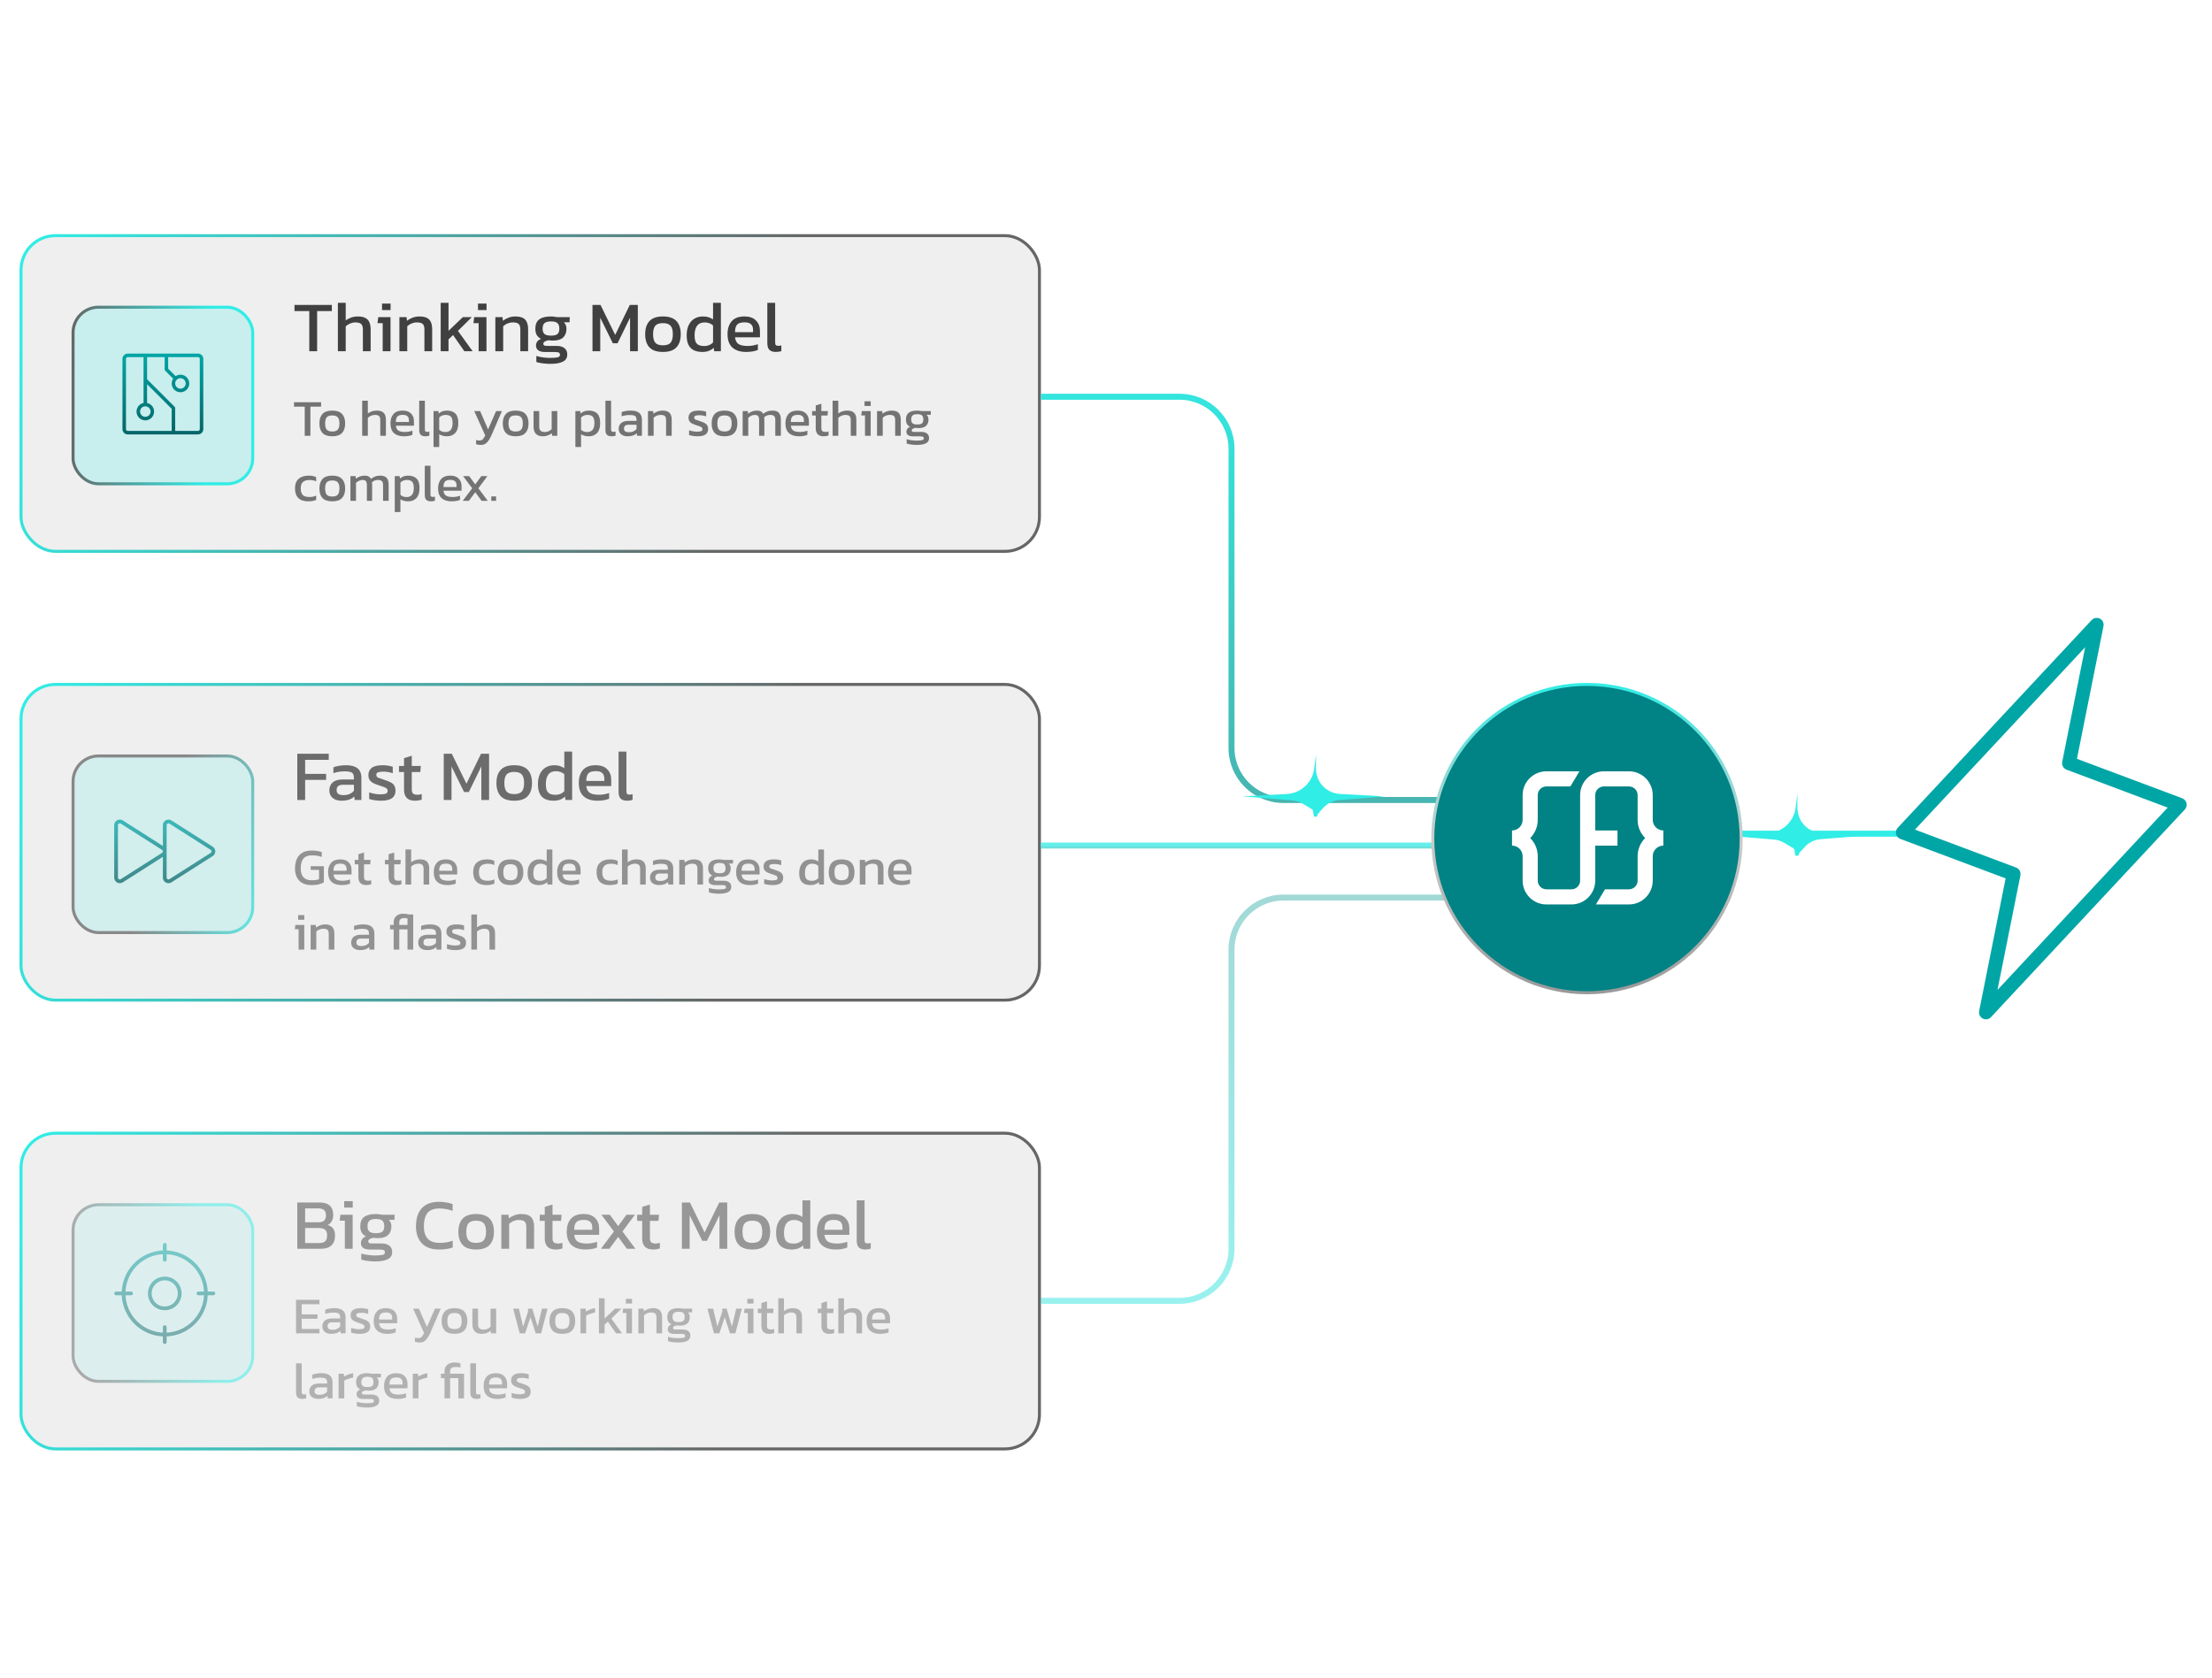 <svg width="340" height="258" viewBox="0 0 340 258" fill="none" xmlns="http://www.w3.org/2000/svg">
<rect x="3.23" y="36.23" width="156.54" height="48.54" rx="5.293" fill="#EFEFEF" stroke="url(#paint0_linear_2861_169)" stroke-width="0.46"/>
<path d="M47.541 54V47.826H45.265V46.887H51.009V47.826H48.744V54H47.541ZM51.935 54V46.555H53.139V49.273C53.367 49.088 53.639 48.941 53.956 48.831C54.273 48.713 54.63 48.654 55.027 48.654C55.69 48.654 56.18 48.812 56.496 49.129C56.813 49.446 56.971 49.939 56.971 50.609V54H55.778V50.664C55.778 50.259 55.69 49.976 55.513 49.814C55.344 49.652 55.046 49.571 54.619 49.571C54.354 49.571 54.085 49.63 53.812 49.748C53.54 49.858 53.315 50.005 53.139 50.189V54H51.935ZM58.723 47.671V46.677H60.037V47.671H58.723ZM58.822 54V49.681H58.027L58.138 48.764H60.026V54H58.822ZM61.392 54V48.764H62.496L62.552 49.317C62.787 49.133 63.067 48.978 63.391 48.853C63.722 48.72 64.087 48.654 64.484 48.654C65.162 48.654 65.655 48.812 65.965 49.129C66.274 49.446 66.429 49.939 66.429 50.609V54H65.236V50.664C65.236 50.259 65.151 49.976 64.982 49.814C64.82 49.652 64.51 49.571 64.054 49.571C63.781 49.571 63.513 49.626 63.247 49.736C62.99 49.847 62.773 49.99 62.596 50.167V54H61.392ZM67.738 54V46.555H68.942V50.863L71.14 48.764H72.521L70.389 50.874L72.643 54H71.372L69.638 51.515L68.942 52.178V54H67.738ZM73.47 47.671V46.677H74.784V47.671H73.47ZM73.569 54V49.681H72.774L72.884 48.764H74.773V54H73.569ZM76.138 54V48.764H77.243L77.298 49.317C77.534 49.133 77.814 48.978 78.138 48.853C78.469 48.72 78.834 48.654 79.231 48.654C79.909 48.654 80.402 48.812 80.711 49.129C81.021 49.446 81.175 49.939 81.175 50.609V54H79.982V50.664C79.982 50.259 79.898 49.976 79.728 49.814C79.566 49.652 79.257 49.571 78.8 49.571C78.528 49.571 78.259 49.626 77.994 49.736C77.736 49.847 77.519 49.99 77.343 50.167V54H76.138ZM84.606 55.944C84.216 55.944 83.825 55.918 83.435 55.867C83.045 55.822 82.713 55.753 82.441 55.657V54.729C82.736 54.825 83.074 54.898 83.457 54.95C83.84 55.002 84.204 55.027 84.551 55.027C85.081 55.027 85.467 54.998 85.71 54.939C85.953 54.88 86.075 54.747 86.075 54.541C86.075 54.387 86.016 54.276 85.898 54.21C85.78 54.151 85.556 54.121 85.224 54.121H83.811C82.861 54.121 82.386 53.786 82.386 53.116C82.386 52.903 82.448 52.704 82.573 52.52C82.699 52.336 82.897 52.196 83.17 52.1C82.868 51.953 82.643 51.75 82.496 51.493C82.356 51.235 82.286 50.926 82.286 50.565C82.286 49.895 82.485 49.409 82.883 49.107C83.288 48.805 83.892 48.654 84.694 48.654C84.864 48.654 85.04 48.669 85.224 48.698C85.409 48.72 85.552 48.742 85.655 48.764H87.577L87.544 49.549H86.66C86.8 49.666 86.903 49.814 86.97 49.99C87.036 50.167 87.069 50.359 87.069 50.565C87.069 51.124 86.9 51.566 86.561 51.89C86.222 52.207 85.71 52.365 85.026 52.365C84.908 52.365 84.797 52.362 84.694 52.354C84.599 52.34 84.492 52.325 84.374 52.31C84.153 52.332 83.954 52.391 83.777 52.487C83.601 52.583 83.512 52.711 83.512 52.873C83.512 52.984 83.556 53.065 83.645 53.116C83.733 53.16 83.88 53.183 84.087 53.183H85.556C86.079 53.183 86.48 53.297 86.76 53.525C87.047 53.746 87.191 54.07 87.191 54.497C87.191 55.013 86.966 55.381 86.517 55.602C86.075 55.83 85.438 55.944 84.606 55.944ZM84.694 51.603C85.173 51.603 85.504 51.522 85.688 51.36C85.88 51.198 85.975 50.922 85.975 50.532C85.975 50.141 85.88 49.858 85.688 49.681C85.504 49.505 85.173 49.416 84.694 49.416C84.245 49.416 83.917 49.501 83.711 49.67C83.505 49.84 83.402 50.127 83.402 50.532C83.402 50.907 83.498 51.18 83.689 51.349C83.888 51.518 84.223 51.603 84.694 51.603ZM91.069 54V46.887H92.306L94.559 51.493L96.801 46.887H98.038V54H96.845V48.842L94.924 52.774H94.195L92.261 48.842V54H91.069ZM101.896 54.111C100.954 54.111 100.262 53.875 99.82 53.404C99.385 52.932 99.168 52.258 99.168 51.382C99.168 50.506 99.389 49.832 99.831 49.361C100.273 48.89 100.961 48.654 101.896 48.654C102.839 48.654 103.531 48.89 103.973 49.361C104.415 49.832 104.636 50.506 104.636 51.382C104.636 52.258 104.415 52.932 103.973 53.404C103.539 53.875 102.846 54.111 101.896 54.111ZM101.896 53.094C102.449 53.094 102.839 52.962 103.067 52.697C103.303 52.424 103.421 51.986 103.421 51.382C103.421 50.778 103.303 50.344 103.067 50.079C102.839 49.814 102.449 49.681 101.896 49.681C101.352 49.681 100.961 49.814 100.726 50.079C100.497 50.344 100.383 50.778 100.383 51.382C100.383 51.986 100.497 52.424 100.726 52.697C100.961 52.962 101.352 53.094 101.896 53.094ZM107.933 54.111C107.462 54.111 107.046 54.029 106.685 53.867C106.324 53.706 106.044 53.437 105.845 53.061C105.647 52.686 105.547 52.181 105.547 51.548C105.547 50.922 105.654 50.395 105.867 49.968C106.081 49.534 106.376 49.206 106.751 48.985C107.134 48.764 107.565 48.654 108.043 48.654C108.36 48.654 108.64 48.691 108.883 48.764C109.133 48.838 109.373 48.952 109.601 49.107V46.555H110.805V54H109.778L109.7 53.481C109.465 53.694 109.207 53.853 108.927 53.956C108.647 54.059 108.316 54.111 107.933 54.111ZM108.253 53.205C108.791 53.205 109.24 53.021 109.601 52.652V50.035C109.255 49.725 108.82 49.571 108.298 49.571C107.789 49.571 107.407 49.74 107.149 50.079C106.891 50.418 106.762 50.911 106.762 51.559C106.762 52.185 106.88 52.616 107.116 52.851C107.359 53.087 107.738 53.205 108.253 53.205ZM114.701 54.111C113.788 54.111 113.081 53.886 112.58 53.437C112.079 52.987 111.829 52.299 111.829 51.371C111.829 50.532 112.043 49.869 112.47 49.383C112.897 48.897 113.545 48.654 114.414 48.654C115.209 48.654 115.805 48.864 116.203 49.284C116.608 49.696 116.811 50.23 116.811 50.885V51.857H112.978C113.037 52.365 113.221 52.715 113.53 52.907C113.839 53.098 114.311 53.194 114.944 53.194C115.209 53.194 115.481 53.168 115.761 53.116C116.041 53.065 116.284 52.998 116.49 52.917V53.801C116.255 53.904 115.982 53.982 115.673 54.033C115.371 54.085 115.047 54.111 114.701 54.111ZM112.978 51.073H115.75V50.708C115.75 50.348 115.651 50.068 115.452 49.869C115.253 49.663 114.918 49.56 114.447 49.56C113.887 49.56 113.501 49.681 113.287 49.924C113.081 50.167 112.978 50.55 112.978 51.073ZM119.247 54.111C118.82 54.111 118.496 54.007 118.275 53.801C118.054 53.588 117.944 53.238 117.944 52.752V46.555H119.147V52.641C119.147 52.848 119.184 52.987 119.258 53.061C119.332 53.135 119.442 53.172 119.589 53.172C119.766 53.172 119.935 53.15 120.097 53.105V53.978C119.957 54.029 119.821 54.063 119.689 54.077C119.564 54.099 119.416 54.111 119.247 54.111Z" fill="#404040"/>
<path d="M46.84 67V62.528H45.192V61.848H49.352V62.528H47.712V67H46.84ZM51.07 67.08C50.387 67.08 49.886 66.909 49.566 66.568C49.251 66.227 49.094 65.739 49.094 65.104C49.094 64.469 49.254 63.981 49.574 63.64C49.894 63.299 50.393 63.128 51.07 63.128C51.753 63.128 52.254 63.299 52.574 63.64C52.894 63.981 53.054 64.469 53.054 65.104C53.054 65.739 52.894 66.227 52.574 66.568C52.259 66.909 51.758 67.08 51.07 67.08ZM51.07 66.344C51.47 66.344 51.753 66.248 51.918 66.056C52.089 65.859 52.174 65.541 52.174 65.104C52.174 64.667 52.089 64.352 51.918 64.16C51.753 63.968 51.47 63.872 51.07 63.872C50.675 63.872 50.393 63.968 50.222 64.16C50.057 64.352 49.974 64.667 49.974 65.104C49.974 65.541 50.057 65.859 50.222 66.056C50.393 66.248 50.675 66.344 51.07 66.344ZM55.668 67V61.608H56.54V63.576C56.705 63.443 56.903 63.336 57.132 63.256C57.361 63.171 57.62 63.128 57.908 63.128C58.388 63.128 58.743 63.243 58.972 63.472C59.201 63.701 59.316 64.059 59.316 64.544V67H58.452V64.584C58.452 64.291 58.388 64.085 58.26 63.968C58.137 63.851 57.921 63.792 57.612 63.792C57.42 63.792 57.225 63.835 57.028 63.92C56.831 64 56.668 64.107 56.54 64.24V67H55.668ZM62.096 67.08C61.434 67.08 60.922 66.917 60.56 66.592C60.197 66.267 60.016 65.768 60.016 65.096C60.016 64.488 60.17 64.008 60.48 63.656C60.789 63.304 61.258 63.128 61.888 63.128C62.464 63.128 62.896 63.28 63.184 63.584C63.477 63.883 63.624 64.269 63.624 64.744V65.448H60.848C60.89 65.816 61.024 66.069 61.248 66.208C61.472 66.347 61.813 66.416 62.272 66.416C62.464 66.416 62.661 66.397 62.864 66.36C63.066 66.323 63.242 66.275 63.392 66.216V66.856C63.221 66.931 63.024 66.987 62.8 67.024C62.581 67.061 62.346 67.08 62.096 67.08ZM60.848 64.88H62.856V64.616C62.856 64.355 62.784 64.152 62.64 64.008C62.496 63.859 62.253 63.784 61.912 63.784C61.506 63.784 61.226 63.872 61.072 64.048C60.922 64.224 60.848 64.501 60.848 64.88ZM65.377 67.08C65.068 67.08 64.834 67.005 64.674 66.856C64.513 66.701 64.433 66.448 64.433 66.096V61.608H65.305V66.016C65.305 66.165 65.332 66.267 65.385 66.32C65.439 66.373 65.519 66.4 65.626 66.4C65.754 66.4 65.876 66.384 65.993 66.352V66.984C65.892 67.021 65.793 67.045 65.698 67.056C65.607 67.072 65.5 67.08 65.377 67.08ZM66.637 68.728V63.208H67.389L67.437 63.584C67.607 63.429 67.794 63.315 67.997 63.24C68.199 63.165 68.439 63.128 68.717 63.128C69.261 63.128 69.685 63.277 69.989 63.576C70.293 63.869 70.445 64.357 70.445 65.04C70.445 65.723 70.287 66.235 69.973 66.576C69.658 66.912 69.229 67.08 68.685 67.08C68.226 67.08 67.834 66.973 67.509 66.76V68.728H66.637ZM68.461 66.424C69.197 66.424 69.565 65.96 69.565 65.032C69.565 64.584 69.482 64.267 69.317 64.08C69.151 63.888 68.874 63.792 68.485 63.792C68.095 63.792 67.77 63.925 67.509 64.192V66.088C67.631 66.189 67.767 66.272 67.917 66.336C68.071 66.395 68.253 66.424 68.461 66.424ZM73.914 68.408C73.626 68.408 73.381 68.371 73.178 68.296V67.648C73.269 67.68 73.352 67.701 73.426 67.712C73.506 67.723 73.586 67.728 73.666 67.728C73.832 67.728 73.965 67.701 74.066 67.648C74.168 67.595 74.256 67.509 74.33 67.392C74.41 67.28 74.496 67.133 74.586 66.952L72.898 63.208H73.802L75.018 66.024L76.25 63.208H77.146L75.602 66.784C75.469 67.104 75.325 67.384 75.17 67.624C75.021 67.869 74.845 68.061 74.642 68.2C74.445 68.339 74.202 68.408 73.914 68.408ZM79.257 67.08C78.575 67.08 78.073 66.909 77.753 66.568C77.439 66.227 77.281 65.739 77.281 65.104C77.281 64.469 77.441 63.981 77.761 63.64C78.081 63.299 78.58 63.128 79.257 63.128C79.94 63.128 80.441 63.299 80.761 63.64C81.081 63.981 81.241 64.469 81.241 65.104C81.241 65.739 81.081 66.227 80.761 66.568C80.447 66.909 79.945 67.08 79.257 67.08ZM79.257 66.344C79.657 66.344 79.94 66.248 80.105 66.056C80.276 65.859 80.361 65.541 80.361 65.104C80.361 64.667 80.276 64.352 80.105 64.16C79.94 63.968 79.657 63.872 79.257 63.872C78.862 63.872 78.58 63.968 78.409 64.16C78.244 64.352 78.161 64.667 78.161 65.104C78.161 65.541 78.244 65.859 78.409 66.056C78.58 66.248 78.862 66.344 79.257 66.344ZM83.418 67.08C82.965 67.08 82.616 66.955 82.371 66.704C82.13 66.453 82.01 66.085 82.01 65.6V63.208H82.882V65.6C82.882 65.883 82.952 66.091 83.091 66.224C83.229 66.357 83.442 66.424 83.731 66.424C83.944 66.424 84.141 66.384 84.323 66.304C84.504 66.224 84.661 66.117 84.794 65.984V63.208H85.659V67H84.867L84.826 66.608C84.656 66.741 84.453 66.853 84.219 66.944C83.984 67.035 83.717 67.08 83.418 67.08ZM88.441 68.728V63.208H89.193L89.241 63.584C89.412 63.429 89.598 63.315 89.801 63.24C90.004 63.165 90.244 63.128 90.521 63.128C91.065 63.128 91.489 63.277 91.793 63.576C92.097 63.869 92.249 64.357 92.249 65.04C92.249 65.723 92.092 66.235 91.777 66.576C91.462 66.912 91.033 67.08 90.489 67.08C90.03 67.08 89.638 66.973 89.313 66.76V68.728H88.441ZM90.265 66.424C91.001 66.424 91.369 65.96 91.369 65.032C91.369 64.584 91.286 64.267 91.121 64.08C90.956 63.888 90.678 63.792 90.289 63.792C89.9 63.792 89.574 63.925 89.313 64.192V66.088C89.436 66.189 89.572 66.272 89.721 66.336C89.876 66.395 90.057 66.424 90.265 66.424ZM94.002 67.08C93.693 67.08 93.458 67.005 93.298 66.856C93.138 66.701 93.058 66.448 93.058 66.096V61.608H93.93V66.016C93.93 66.165 93.957 66.267 94.01 66.32C94.064 66.373 94.144 66.4 94.25 66.4C94.378 66.4 94.501 66.384 94.618 66.352V66.984C94.517 67.021 94.418 67.045 94.322 67.056C94.231 67.072 94.125 67.08 94.002 67.08ZM96.445 67.08C96.205 67.08 95.981 67.037 95.773 66.952C95.571 66.867 95.408 66.739 95.285 66.568C95.163 66.392 95.101 66.176 95.101 65.92C95.101 65.557 95.224 65.267 95.469 65.048C95.72 64.824 96.104 64.712 96.621 64.712H97.837V64.544C97.837 64.363 97.808 64.219 97.749 64.112C97.696 64.005 97.595 63.928 97.445 63.88C97.301 63.832 97.088 63.808 96.805 63.808C96.357 63.808 95.939 63.875 95.549 64.008V63.36C95.72 63.291 95.928 63.235 96.173 63.192C96.419 63.149 96.683 63.128 96.965 63.128C97.52 63.128 97.941 63.24 98.229 63.464C98.523 63.688 98.669 64.053 98.669 64.56V67H97.925L97.869 66.616C97.715 66.765 97.523 66.88 97.293 66.96C97.069 67.04 96.787 67.08 96.445 67.08ZM96.677 66.456C96.939 66.456 97.165 66.413 97.357 66.328C97.555 66.237 97.715 66.117 97.837 65.968V65.304H96.637C96.381 65.304 96.195 65.355 96.077 65.456C95.965 65.552 95.909 65.701 95.909 65.904C95.909 66.101 95.976 66.243 96.109 66.328C96.243 66.413 96.432 66.456 96.677 66.456ZM99.597 67V63.208H100.397L100.437 63.608C100.608 63.475 100.811 63.363 101.045 63.272C101.285 63.176 101.549 63.128 101.837 63.128C102.328 63.128 102.685 63.243 102.909 63.472C103.133 63.701 103.245 64.059 103.245 64.544V67H102.381V64.584C102.381 64.291 102.32 64.085 102.197 63.968C102.08 63.851 101.856 63.792 101.525 63.792C101.328 63.792 101.133 63.832 100.941 63.912C100.755 63.992 100.597 64.096 100.469 64.224V67H99.597ZM107.252 67.08C106.99 67.08 106.74 67.061 106.5 67.024C106.265 66.987 106.07 66.941 105.916 66.888V66.152C106.097 66.221 106.297 66.275 106.516 66.312C106.734 66.349 106.942 66.368 107.14 66.368C107.438 66.368 107.652 66.341 107.78 66.288C107.908 66.235 107.972 66.131 107.972 65.976C107.972 65.864 107.932 65.776 107.852 65.712C107.777 65.648 107.662 65.589 107.508 65.536C107.358 65.483 107.166 65.419 106.932 65.344C106.708 65.269 106.513 65.189 106.348 65.104C106.182 65.013 106.054 64.899 105.964 64.76C105.873 64.621 105.828 64.44 105.828 64.216C105.828 63.869 105.953 63.603 106.204 63.416C106.454 63.224 106.857 63.128 107.412 63.128C107.63 63.128 107.838 63.144 108.036 63.176C108.233 63.208 108.401 63.248 108.54 63.296V64.024C108.39 63.965 108.225 63.92 108.044 63.888C107.868 63.856 107.702 63.84 107.548 63.84C107.27 63.84 107.06 63.864 106.916 63.912C106.777 63.96 106.708 64.056 106.708 64.2C106.708 64.349 106.78 64.456 106.924 64.52C107.073 64.579 107.31 64.661 107.636 64.768C107.934 64.859 108.172 64.955 108.348 65.056C108.524 65.157 108.649 65.28 108.724 65.424C108.804 65.563 108.844 65.744 108.844 65.968C108.844 66.341 108.708 66.621 108.436 66.808C108.164 66.989 107.769 67.08 107.252 67.08ZM111.358 67.08C110.676 67.08 110.174 66.909 109.854 66.568C109.54 66.227 109.382 65.739 109.382 65.104C109.382 64.469 109.542 63.981 109.862 63.64C110.182 63.299 110.681 63.128 111.358 63.128C112.041 63.128 112.542 63.299 112.862 63.64C113.182 63.981 113.342 64.469 113.342 65.104C113.342 65.739 113.182 66.227 112.862 66.568C112.548 66.909 112.046 67.08 111.358 67.08ZM111.358 66.344C111.758 66.344 112.041 66.248 112.206 66.056C112.377 65.859 112.462 65.541 112.462 65.104C112.462 64.667 112.377 64.352 112.206 64.16C112.041 63.968 111.758 63.872 111.358 63.872C110.964 63.872 110.681 63.968 110.51 64.16C110.345 64.352 110.262 64.667 110.262 65.104C110.262 65.541 110.345 65.859 110.51 66.056C110.681 66.248 110.964 66.344 111.358 66.344ZM114.152 67V63.208H114.952L114.992 63.608C115.178 63.459 115.384 63.341 115.608 63.256C115.832 63.171 116.072 63.128 116.328 63.128C116.6 63.128 116.81 63.173 116.96 63.264C117.114 63.349 117.232 63.469 117.312 63.624C117.488 63.48 117.69 63.363 117.92 63.272C118.149 63.176 118.424 63.128 118.744 63.128C119.181 63.128 119.504 63.24 119.712 63.464C119.92 63.688 120.024 64.032 120.024 64.496V67H119.168V64.584C119.168 64.291 119.106 64.085 118.984 63.968C118.861 63.851 118.661 63.792 118.384 63.792C118.202 63.792 118.029 63.824 117.864 63.888C117.704 63.952 117.565 64.048 117.448 64.176C117.464 64.235 117.474 64.296 117.48 64.36C117.485 64.424 117.488 64.493 117.488 64.568V67H116.68V64.592C116.68 64.315 116.632 64.112 116.536 63.984C116.44 63.856 116.258 63.792 115.992 63.792C115.805 63.792 115.626 63.837 115.456 63.928C115.29 64.013 115.141 64.117 115.008 64.24V67H114.152ZM122.806 67.08C122.145 67.08 121.633 66.917 121.27 66.592C120.907 66.267 120.726 65.768 120.726 65.096C120.726 64.488 120.881 64.008 121.19 63.656C121.499 63.304 121.969 63.128 122.598 63.128C123.174 63.128 123.606 63.28 123.894 63.584C124.187 63.883 124.334 64.269 124.334 64.744V65.448H121.558C121.601 65.816 121.734 66.069 121.958 66.208C122.182 66.347 122.523 66.416 122.982 66.416C123.174 66.416 123.371 66.397 123.574 66.36C123.777 66.323 123.953 66.275 124.102 66.216V66.856C123.931 66.931 123.734 66.987 123.51 67.024C123.291 67.061 123.057 67.08 122.806 67.08ZM121.558 64.88H123.566V64.616C123.566 64.355 123.494 64.152 123.35 64.008C123.206 63.859 122.963 63.784 122.622 63.784C122.217 63.784 121.937 63.872 121.782 64.048C121.633 64.224 121.558 64.501 121.558 64.88ZM126.592 67.08C126.187 67.08 125.883 66.973 125.68 66.76C125.483 66.541 125.384 66.245 125.384 65.872V63.888H124.824V63.208H125.384V62.336L126.248 62.072V63.208H127.256L127.2 63.888H126.248V65.824C126.248 66.043 126.299 66.197 126.4 66.288C126.501 66.373 126.667 66.416 126.896 66.416C127.04 66.416 127.192 66.389 127.352 66.336V66.952C127.144 67.037 126.891 67.08 126.592 67.08ZM127.98 67V61.608H128.852V63.576C129.017 63.443 129.214 63.336 129.444 63.256C129.673 63.171 129.932 63.128 130.22 63.128C130.7 63.128 131.054 63.243 131.284 63.472C131.513 63.701 131.628 64.059 131.628 64.544V67H130.764V64.584C130.764 64.291 130.7 64.085 130.572 63.968C130.449 63.851 130.233 63.792 129.924 63.792C129.732 63.792 129.537 63.835 129.34 63.92C129.142 64 128.98 64.107 128.852 64.24V67H127.98ZM132.886 62.416V61.696H133.838V62.416H132.886ZM132.958 67V63.872H132.382L132.462 63.208H133.83V67H132.958ZM134.808 67V63.208H135.608L135.648 63.608C135.818 63.475 136.021 63.363 136.256 63.272C136.496 63.176 136.76 63.128 137.048 63.128C137.538 63.128 137.896 63.243 138.12 63.472C138.344 63.701 138.456 64.059 138.456 64.544V67H137.592V64.584C137.592 64.291 137.53 64.085 137.408 63.968C137.29 63.851 137.066 63.792 136.736 63.792C136.538 63.792 136.344 63.832 136.152 63.912C135.965 63.992 135.808 64.096 135.68 64.224V67H134.808ZM140.93 68.408C140.647 68.408 140.364 68.389 140.082 68.352C139.799 68.32 139.559 68.269 139.362 68.2V67.528C139.575 67.597 139.82 67.651 140.098 67.688C140.375 67.725 140.639 67.744 140.89 67.744C141.274 67.744 141.554 67.723 141.73 67.68C141.906 67.637 141.994 67.541 141.994 67.392C141.994 67.28 141.951 67.2 141.866 67.152C141.78 67.109 141.618 67.088 141.378 67.088H140.354C139.666 67.088 139.322 66.845 139.322 66.36C139.322 66.205 139.367 66.061 139.458 65.928C139.548 65.795 139.692 65.693 139.89 65.624C139.671 65.517 139.508 65.371 139.402 65.184C139.3 64.997 139.25 64.773 139.25 64.512C139.25 64.027 139.394 63.675 139.682 63.456C139.975 63.237 140.412 63.128 140.994 63.128C141.116 63.128 141.244 63.139 141.378 63.16C141.511 63.176 141.615 63.192 141.69 63.208H143.082L143.058 63.776H142.418C142.519 63.861 142.594 63.968 142.642 64.096C142.69 64.224 142.714 64.363 142.714 64.512C142.714 64.917 142.591 65.237 142.346 65.472C142.1 65.701 141.73 65.816 141.234 65.816C141.148 65.816 141.068 65.813 140.994 65.808C140.924 65.797 140.847 65.787 140.762 65.776C140.602 65.792 140.458 65.835 140.33 65.904C140.202 65.973 140.138 66.067 140.138 66.184C140.138 66.264 140.17 66.323 140.234 66.36C140.298 66.392 140.404 66.408 140.554 66.408H141.618C141.996 66.408 142.287 66.491 142.49 66.656C142.698 66.816 142.802 67.051 142.802 67.36C142.802 67.733 142.639 68 142.314 68.16C141.994 68.325 141.532 68.408 140.93 68.408ZM140.994 65.264C141.34 65.264 141.58 65.205 141.714 65.088C141.852 64.971 141.922 64.771 141.922 64.488C141.922 64.205 141.852 64 141.714 63.872C141.58 63.744 141.34 63.68 140.994 63.68C140.668 63.68 140.431 63.741 140.282 63.864C140.132 63.987 140.058 64.195 140.058 64.488C140.058 64.76 140.127 64.957 140.266 65.08C140.41 65.203 140.652 65.264 140.994 65.264ZM47.368 77.08C46.701 77.08 46.197 76.912 45.856 76.576C45.515 76.235 45.344 75.744 45.344 75.104C45.344 74.437 45.531 73.941 45.904 73.616C46.283 73.291 46.787 73.128 47.416 73.128C47.677 73.128 47.896 73.147 48.072 73.184C48.253 73.221 48.427 73.28 48.592 73.36V74.008C48.315 73.869 47.979 73.8 47.584 73.8C47.147 73.8 46.811 73.899 46.576 74.096C46.341 74.288 46.224 74.624 46.224 75.104C46.224 75.557 46.328 75.891 46.536 76.104C46.744 76.312 47.088 76.416 47.568 76.416C47.947 76.416 48.291 76.344 48.6 76.2V76.864C48.424 76.933 48.235 76.987 48.032 77.024C47.835 77.061 47.613 77.08 47.368 77.08ZM51.07 77.08C50.387 77.08 49.886 76.909 49.566 76.568C49.251 76.227 49.094 75.739 49.094 75.104C49.094 74.469 49.254 73.981 49.574 73.64C49.894 73.299 50.393 73.128 51.07 73.128C51.753 73.128 52.254 73.299 52.574 73.64C52.894 73.981 53.054 74.469 53.054 75.104C53.054 75.739 52.894 76.227 52.574 76.568C52.259 76.909 51.758 77.08 51.07 77.08ZM51.07 76.344C51.47 76.344 51.753 76.248 51.918 76.056C52.089 75.859 52.174 75.541 52.174 75.104C52.174 74.667 52.089 74.352 51.918 74.16C51.753 73.968 51.47 73.872 51.07 73.872C50.675 73.872 50.393 73.968 50.222 74.16C50.057 74.352 49.974 74.667 49.974 75.104C49.974 75.541 50.057 75.859 50.222 76.056C50.393 76.248 50.675 76.344 51.07 76.344ZM53.863 77V73.208H54.663L54.703 73.608C54.89 73.459 55.095 73.341 55.319 73.256C55.543 73.171 55.783 73.128 56.039 73.128C56.311 73.128 56.522 73.173 56.671 73.264C56.826 73.349 56.943 73.469 57.023 73.624C57.199 73.48 57.402 73.363 57.631 73.272C57.861 73.176 58.135 73.128 58.455 73.128C58.893 73.128 59.215 73.24 59.423 73.464C59.631 73.688 59.735 74.032 59.735 74.496V77H58.879V74.584C58.879 74.291 58.818 74.085 58.695 73.968C58.573 73.851 58.373 73.792 58.095 73.792C57.914 73.792 57.741 73.824 57.575 73.888C57.415 73.952 57.277 74.048 57.159 74.176C57.175 74.235 57.186 74.296 57.191 74.36C57.197 74.424 57.199 74.493 57.199 74.568V77H56.391V74.592C56.391 74.315 56.343 74.112 56.247 73.984C56.151 73.856 55.97 73.792 55.703 73.792C55.517 73.792 55.338 73.837 55.167 73.928C55.002 74.013 54.853 74.117 54.719 74.24V77H53.863ZM60.676 78.728V73.208H61.428L61.476 73.584C61.646 73.429 61.833 73.315 62.036 73.24C62.238 73.165 62.478 73.128 62.756 73.128C63.3 73.128 63.724 73.277 64.028 73.576C64.332 73.869 64.484 74.357 64.484 75.04C64.484 75.723 64.326 76.235 64.012 76.576C63.697 76.912 63.268 77.08 62.724 77.08C62.265 77.08 61.873 76.973 61.548 76.76V78.728H60.676ZM62.5 76.424C63.236 76.424 63.604 75.96 63.604 75.032C63.604 74.584 63.521 74.267 63.356 74.08C63.19 73.888 62.913 73.792 62.524 73.792C62.134 73.792 61.809 73.925 61.548 74.192V76.088C61.67 76.189 61.806 76.272 61.956 76.336C62.11 76.395 62.292 76.424 62.5 76.424ZM66.237 77.08C65.928 77.08 65.693 77.005 65.533 76.856C65.373 76.701 65.293 76.448 65.293 76.096V71.608H66.165V76.016C66.165 76.165 66.192 76.267 66.245 76.32C66.298 76.373 66.378 76.4 66.485 76.4C66.613 76.4 66.736 76.384 66.853 76.352V76.984C66.752 77.021 66.653 77.045 66.557 77.056C66.466 77.072 66.36 77.08 66.237 77.08ZM69.416 77.08C68.755 77.08 68.243 76.917 67.88 76.592C67.517 76.267 67.336 75.768 67.336 75.096C67.336 74.488 67.491 74.008 67.8 73.656C68.109 73.304 68.579 73.128 69.208 73.128C69.784 73.128 70.216 73.28 70.504 73.584C70.797 73.883 70.944 74.269 70.944 74.744V75.448H68.168C68.211 75.816 68.344 76.069 68.568 76.208C68.792 76.347 69.133 76.416 69.592 76.416C69.784 76.416 69.981 76.397 70.184 76.36C70.387 76.323 70.563 76.275 70.712 76.216V76.856C70.541 76.931 70.344 76.987 70.12 77.024C69.901 77.061 69.667 77.08 69.416 77.08ZM68.168 74.88H70.176V74.616C70.176 74.355 70.104 74.152 69.96 74.008C69.816 73.859 69.573 73.784 69.232 73.784C68.827 73.784 68.547 73.872 68.392 74.048C68.243 74.224 68.168 74.501 68.168 74.88ZM71.13 77L72.578 75.072L71.186 73.208H72.122L73.05 74.472L73.978 73.208H74.914L73.53 75.072L74.97 77H74.026L73.05 75.68L72.074 77H71.13ZM75.516 77V76.32H76.252V77H75.516Z" fill="#737373"/>
<rect x="11.23" y="47.23" width="27.614" height="27.154" rx="3.912" fill="#30EDE6" fill-opacity="0.2" stroke="url(#paint1_linear_2861_169)" stroke-width="0.46"/>
<path d="M30.439 54.364H19.634C19.419 54.364 19.213 54.449 19.061 54.601C18.909 54.753 18.824 54.959 18.824 55.174V65.98C18.824 66.195 18.909 66.401 19.061 66.553C19.213 66.705 19.419 66.79 19.634 66.79H30.439C30.654 66.79 30.861 66.705 31.013 66.553C31.165 66.401 31.25 66.195 31.25 65.98V55.174C31.25 54.959 31.165 54.753 31.013 54.601C30.861 54.449 30.654 54.364 30.439 54.364ZM22.335 62.468C22.496 62.468 22.652 62.515 22.786 62.604C22.919 62.693 23.023 62.82 23.084 62.968C23.145 63.116 23.162 63.279 23.13 63.436C23.099 63.593 23.022 63.738 22.909 63.851C22.795 63.965 22.651 64.042 22.494 64.073C22.336 64.104 22.173 64.088 22.025 64.027C21.877 63.966 21.751 63.862 21.662 63.728C21.573 63.595 21.525 63.438 21.525 63.278C21.525 63.063 21.61 62.857 21.762 62.705C21.914 62.553 22.12 62.468 22.335 62.468ZM19.364 65.98V55.174C19.364 55.102 19.392 55.034 19.443 54.983C19.494 54.932 19.562 54.904 19.634 54.904H22.065V61.955C21.737 62.022 21.446 62.208 21.248 62.477C21.049 62.747 20.958 63.081 20.992 63.414C21.025 63.747 21.181 64.055 21.43 64.28C21.678 64.504 22.001 64.629 22.335 64.629C22.67 64.629 22.993 64.504 23.241 64.28C23.49 64.055 23.646 63.747 23.679 63.414C23.713 63.081 23.622 62.747 23.423 62.477C23.225 62.208 22.934 62.022 22.606 61.955V59.068L26.387 62.85V66.25H19.634C19.562 66.25 19.494 66.221 19.443 66.171C19.392 66.12 19.364 66.051 19.364 65.98ZM30.71 65.98C30.71 66.051 30.681 66.12 30.631 66.171C30.58 66.221 30.511 66.25 30.439 66.25H26.928V62.738C26.928 62.703 26.921 62.667 26.907 62.635C26.894 62.602 26.874 62.572 26.849 62.547L22.606 58.304V54.904H25.307V56.795C25.307 56.831 25.314 56.866 25.328 56.898C25.341 56.931 25.361 56.961 25.386 56.986L26.612 58.213C26.428 58.492 26.354 58.83 26.404 59.161C26.455 59.492 26.626 59.792 26.886 60.004C27.145 60.215 27.473 60.323 27.808 60.306C28.142 60.289 28.458 60.149 28.695 59.913C28.931 59.676 29.072 59.36 29.088 59.026C29.105 58.691 28.998 58.363 28.786 58.103C28.574 57.844 28.274 57.673 27.943 57.622C27.612 57.572 27.275 57.646 26.995 57.83L25.847 56.682V54.904H30.439C30.511 54.904 30.58 54.932 30.631 54.983C30.681 55.034 30.71 55.102 30.71 55.174V65.98ZM27.738 58.146C27.898 58.146 28.055 58.193 28.188 58.282C28.322 58.371 28.426 58.498 28.487 58.646C28.548 58.794 28.564 58.957 28.533 59.114C28.502 59.271 28.425 59.416 28.311 59.529C28.198 59.642 28.053 59.72 27.896 59.751C27.739 59.782 27.576 59.766 27.428 59.705C27.28 59.643 27.153 59.54 27.064 59.406C26.975 59.273 26.928 59.116 26.928 58.956C26.928 58.741 27.013 58.535 27.165 58.383C27.317 58.231 27.523 58.146 27.738 58.146Z" fill="url(#paint2_linear_2861_169)"/>
<rect x="3.23" y="105.23" width="156.54" height="48.54" rx="5.293" fill="#EFEFEF" stroke="url(#paint3_linear_2861_169)" stroke-width="0.46"/>
<g opacity="0.75">
<path d="M45.696 123V115.887H50.534V116.826H46.9V118.979H50.125V119.907H46.9V123H45.696ZM52.48 123.11C52.148 123.11 51.839 123.052 51.552 122.934C51.272 122.816 51.048 122.639 50.878 122.404C50.709 122.161 50.624 121.862 50.624 121.509C50.624 121.008 50.794 120.607 51.132 120.305C51.478 119.996 52.009 119.841 52.723 119.841H54.402V119.609C54.402 119.359 54.361 119.16 54.28 119.013C54.207 118.865 54.067 118.759 53.861 118.692C53.662 118.626 53.367 118.593 52.977 118.593C52.358 118.593 51.78 118.685 51.243 118.869V117.974C51.478 117.879 51.766 117.801 52.104 117.742C52.443 117.683 52.808 117.654 53.198 117.654C53.964 117.654 54.545 117.809 54.943 118.118C55.348 118.427 55.55 118.932 55.55 119.631V123H54.523L54.446 122.47C54.232 122.676 53.967 122.834 53.651 122.945C53.341 123.055 52.951 123.11 52.48 123.11ZM52.8 122.249C53.161 122.249 53.474 122.19 53.739 122.072C54.011 121.947 54.232 121.781 54.402 121.575V120.658H52.745C52.392 120.658 52.134 120.728 51.972 120.868C51.817 121.001 51.74 121.207 51.74 121.487C51.74 121.759 51.832 121.954 52.016 122.072C52.2 122.19 52.462 122.249 52.8 122.249ZM58.592 123.11C58.231 123.11 57.885 123.085 57.553 123.033C57.23 122.982 56.961 122.919 56.747 122.845V121.829C56.998 121.925 57.274 121.999 57.576 122.05C57.877 122.102 58.165 122.127 58.437 122.127C58.849 122.127 59.144 122.091 59.321 122.017C59.498 121.943 59.586 121.8 59.586 121.586C59.586 121.432 59.531 121.31 59.42 121.222C59.317 121.133 59.159 121.052 58.945 120.979C58.739 120.905 58.474 120.817 58.15 120.714C57.841 120.61 57.572 120.5 57.344 120.382C57.115 120.257 56.939 120.099 56.813 119.907C56.688 119.716 56.626 119.465 56.626 119.156C56.626 118.678 56.799 118.309 57.145 118.052C57.491 117.787 58.047 117.654 58.813 117.654C59.115 117.654 59.402 117.676 59.674 117.72C59.947 117.764 60.179 117.82 60.37 117.886V118.891C60.164 118.81 59.936 118.747 59.685 118.703C59.442 118.659 59.214 118.637 59 118.637C58.617 118.637 58.327 118.67 58.128 118.736C57.936 118.803 57.841 118.935 57.841 119.134C57.841 119.34 57.94 119.488 58.139 119.576C58.345 119.657 58.673 119.771 59.122 119.918C59.534 120.043 59.862 120.176 60.105 120.316C60.348 120.456 60.521 120.625 60.624 120.824C60.735 121.015 60.79 121.266 60.79 121.575C60.79 122.091 60.602 122.477 60.227 122.735C59.851 122.985 59.306 123.11 58.592 123.11ZM63.769 123.11C63.209 123.11 62.789 122.963 62.509 122.669C62.237 122.367 62.101 121.958 62.101 121.443V118.703H61.328V117.764H62.101V116.56L63.294 116.196V117.764H64.685L64.608 118.703H63.294V121.376C63.294 121.678 63.364 121.892 63.504 122.017C63.643 122.135 63.872 122.194 64.188 122.194C64.387 122.194 64.597 122.157 64.818 122.083V122.934C64.531 123.052 64.181 123.11 63.769 123.11ZM68.206 123V115.887H69.443L71.697 120.493L73.939 115.887H75.176V123H73.983V117.842L72.061 121.774H71.332L69.399 117.842V123H68.206ZM79.034 123.11C78.092 123.11 77.399 122.875 76.958 122.404C76.523 121.932 76.306 121.258 76.306 120.382C76.306 119.506 76.527 118.832 76.969 118.361C77.41 117.89 78.099 117.654 79.034 117.654C79.977 117.654 80.669 117.89 81.111 118.361C81.552 118.832 81.773 119.506 81.773 120.382C81.773 121.258 81.552 121.932 81.111 122.404C80.676 122.875 79.984 123.11 79.034 123.11ZM79.034 122.094C79.586 122.094 79.977 121.962 80.205 121.697C80.441 121.424 80.558 120.986 80.558 120.382C80.558 119.778 80.441 119.344 80.205 119.079C79.977 118.814 79.586 118.681 79.034 118.681C78.489 118.681 78.099 118.814 77.863 119.079C77.635 119.344 77.521 119.778 77.521 120.382C77.521 120.986 77.635 121.424 77.863 121.697C78.099 121.962 78.489 122.094 79.034 122.094ZM85.071 123.11C84.599 123.11 84.183 123.029 83.823 122.867C83.462 122.705 83.182 122.437 82.983 122.061C82.784 121.686 82.685 121.181 82.685 120.548C82.685 119.922 82.792 119.395 83.005 118.968C83.219 118.534 83.513 118.206 83.889 117.985C84.272 117.764 84.703 117.654 85.181 117.654C85.498 117.654 85.778 117.691 86.021 117.764C86.271 117.838 86.51 117.952 86.739 118.107V115.555H87.942V123H86.915L86.838 122.481C86.602 122.694 86.345 122.853 86.065 122.956C85.785 123.059 85.454 123.11 85.071 123.11ZM85.391 122.205C85.929 122.205 86.378 122.021 86.739 121.652V119.035C86.392 118.725 85.958 118.571 85.435 118.571C84.927 118.571 84.544 118.74 84.287 119.079C84.029 119.418 83.9 119.911 83.9 120.559C83.9 121.185 84.018 121.616 84.253 121.851C84.496 122.087 84.876 122.205 85.391 122.205ZM91.839 123.11C90.925 123.11 90.219 122.886 89.718 122.437C89.217 121.987 88.967 121.299 88.967 120.371C88.967 119.532 89.18 118.869 89.607 118.383C90.034 117.897 90.683 117.654 91.551 117.654C92.347 117.654 92.943 117.864 93.341 118.284C93.746 118.696 93.948 119.23 93.948 119.885V120.857H90.115C90.174 121.365 90.359 121.715 90.668 121.906C90.977 122.098 91.448 122.194 92.082 122.194C92.347 122.194 92.619 122.168 92.899 122.116C93.179 122.065 93.422 121.999 93.628 121.918V122.801C93.392 122.904 93.12 122.982 92.811 123.033C92.509 123.085 92.185 123.11 91.839 123.11ZM90.115 120.073H92.888V119.708C92.888 119.348 92.788 119.068 92.59 118.869C92.391 118.663 92.056 118.56 91.585 118.56C91.025 118.56 90.638 118.681 90.425 118.924C90.219 119.167 90.115 119.55 90.115 120.073ZM96.385 123.11C95.957 123.11 95.633 123.007 95.413 122.801C95.192 122.588 95.081 122.238 95.081 121.752V115.555H96.285V121.641C96.285 121.848 96.322 121.987 96.396 122.061C96.469 122.135 96.58 122.172 96.727 122.172C96.904 122.172 97.073 122.149 97.235 122.105V122.978C97.095 123.029 96.959 123.063 96.826 123.077C96.701 123.099 96.554 123.11 96.385 123.11Z" fill="#404040"/>
<path d="M47.904 136.08C47.056 136.08 46.416 135.851 45.984 135.392C45.557 134.933 45.344 134.312 45.344 133.528C45.344 132.963 45.437 132.475 45.624 132.064C45.811 131.648 46.093 131.328 46.472 131.104C46.856 130.88 47.341 130.768 47.928 130.768C48.232 130.768 48.507 130.789 48.752 130.832C49.003 130.869 49.237 130.925 49.456 131V131.752C49.019 131.592 48.533 131.512 48 131.512C47.344 131.512 46.883 131.685 46.616 132.032C46.355 132.379 46.224 132.877 46.224 133.528C46.224 134.12 46.363 134.571 46.64 134.88C46.917 135.189 47.347 135.344 47.928 135.344C48.387 135.344 48.757 135.291 49.04 135.184V133.744H47.752V133.176H49.784V135.656C49.619 135.763 49.381 135.861 49.072 135.952C48.768 136.037 48.379 136.08 47.904 136.08ZM52.51 136.08C51.849 136.08 51.337 135.917 50.974 135.592C50.611 135.267 50.43 134.768 50.43 134.096C50.43 133.488 50.585 133.008 50.894 132.656C51.203 132.304 51.673 132.128 52.302 132.128C52.878 132.128 53.31 132.28 53.598 132.584C53.891 132.883 54.038 133.269 54.038 133.744V134.448H51.262C51.305 134.816 51.438 135.069 51.662 135.208C51.886 135.347 52.227 135.416 52.686 135.416C52.878 135.416 53.075 135.397 53.278 135.36C53.481 135.323 53.657 135.275 53.806 135.216V135.856C53.635 135.931 53.438 135.987 53.214 136.024C52.995 136.061 52.761 136.08 52.51 136.08ZM51.262 133.88H53.27V133.616C53.27 133.355 53.198 133.152 53.054 133.008C52.91 132.859 52.667 132.784 52.326 132.784C51.921 132.784 51.641 132.872 51.486 133.048C51.337 133.224 51.262 133.501 51.262 133.88ZM56.296 136.08C55.89 136.08 55.586 135.973 55.384 135.76C55.186 135.541 55.088 135.245 55.088 134.872V132.888H54.528V132.208H55.088V131.336L55.952 131.072V132.208H56.96L56.904 132.888H55.952V134.824C55.952 135.043 56.002 135.197 56.104 135.288C56.205 135.373 56.37 135.416 56.6 135.416C56.744 135.416 56.896 135.389 57.056 135.336V135.952C56.848 136.037 56.594 136.08 56.296 136.08ZM60.936 136.08C60.531 136.08 60.227 135.973 60.024 135.76C59.827 135.541 59.728 135.245 59.728 134.872V132.888H59.168V132.208H59.728V131.336L60.592 131.072V132.208H61.6L61.544 132.888H60.592V134.824C60.592 135.043 60.643 135.197 60.744 135.288C60.846 135.373 61.011 135.416 61.24 135.416C61.384 135.416 61.536 135.389 61.696 135.336V135.952C61.488 136.037 61.235 136.08 60.936 136.08ZM62.324 136V130.608H63.196V132.576C63.361 132.443 63.559 132.336 63.788 132.256C64.017 132.171 64.276 132.128 64.564 132.128C65.044 132.128 65.399 132.243 65.628 132.472C65.858 132.701 65.972 133.059 65.972 133.544V136H65.108V133.584C65.108 133.291 65.044 133.085 64.916 132.968C64.793 132.851 64.578 132.792 64.268 132.792C64.076 132.792 63.882 132.835 63.684 132.92C63.487 133 63.324 133.107 63.196 133.24V136H62.324ZM68.752 136.08C68.091 136.08 67.579 135.917 67.216 135.592C66.853 135.267 66.672 134.768 66.672 134.096C66.672 133.488 66.827 133.008 67.136 132.656C67.445 132.304 67.915 132.128 68.544 132.128C69.12 132.128 69.552 132.28 69.84 132.584C70.133 132.883 70.28 133.269 70.28 133.744V134.448H67.504C67.547 134.816 67.68 135.069 67.904 135.208C68.128 135.347 68.469 135.416 68.928 135.416C69.12 135.416 69.317 135.397 69.52 135.36C69.723 135.323 69.899 135.275 70.048 135.216V135.856C69.877 135.931 69.68 135.987 69.456 136.024C69.237 136.061 69.003 136.08 68.752 136.08ZM67.504 133.88H69.512V133.616C69.512 133.355 69.44 133.152 69.296 133.008C69.152 132.859 68.909 132.784 68.568 132.784C68.163 132.784 67.883 132.872 67.728 133.048C67.579 133.224 67.504 133.501 67.504 133.88ZM74.758 136.08C74.092 136.08 73.588 135.912 73.246 135.576C72.905 135.235 72.734 134.744 72.734 134.104C72.734 133.437 72.921 132.941 73.294 132.616C73.673 132.291 74.177 132.128 74.806 132.128C75.068 132.128 75.286 132.147 75.462 132.184C75.644 132.221 75.817 132.28 75.982 132.36V133.008C75.705 132.869 75.369 132.8 74.974 132.8C74.537 132.8 74.201 132.899 73.966 133.096C73.732 133.288 73.614 133.624 73.614 134.104C73.614 134.557 73.718 134.891 73.926 135.104C74.134 135.312 74.478 135.416 74.958 135.416C75.337 135.416 75.681 135.344 75.99 135.2V135.864C75.814 135.933 75.625 135.987 75.422 136.024C75.225 136.061 75.004 136.08 74.758 136.08ZM78.46 136.08C77.778 136.08 77.276 135.909 76.956 135.568C76.642 135.227 76.484 134.739 76.484 134.104C76.484 133.469 76.644 132.981 76.964 132.64C77.284 132.299 77.783 132.128 78.46 132.128C79.143 132.128 79.644 132.299 79.964 132.64C80.284 132.981 80.444 133.469 80.444 134.104C80.444 134.739 80.284 135.227 79.964 135.568C79.65 135.909 79.148 136.08 78.46 136.08ZM78.46 135.344C78.86 135.344 79.143 135.248 79.308 135.056C79.479 134.859 79.564 134.541 79.564 134.104C79.564 133.667 79.479 133.352 79.308 133.16C79.143 132.968 78.86 132.872 78.46 132.872C78.066 132.872 77.783 132.968 77.612 133.16C77.447 133.352 77.364 133.667 77.364 134.104C77.364 134.541 77.447 134.859 77.612 135.056C77.783 135.248 78.066 135.344 78.46 135.344ZM82.822 136.08C82.48 136.08 82.179 136.021 81.918 135.904C81.656 135.787 81.454 135.592 81.31 135.32C81.166 135.048 81.094 134.683 81.094 134.224C81.094 133.771 81.171 133.389 81.326 133.08C81.48 132.765 81.694 132.528 81.966 132.368C82.243 132.208 82.555 132.128 82.902 132.128C83.131 132.128 83.334 132.155 83.51 132.208C83.691 132.261 83.864 132.344 84.03 132.456V130.608H84.902V136H84.158L84.102 135.624C83.931 135.779 83.744 135.893 83.542 135.968C83.339 136.043 83.099 136.08 82.822 136.08ZM83.054 135.424C83.443 135.424 83.768 135.291 84.03 135.024V133.128C83.779 132.904 83.464 132.792 83.086 132.792C82.718 132.792 82.44 132.915 82.254 133.16C82.067 133.405 81.974 133.763 81.974 134.232C81.974 134.685 82.059 134.997 82.23 135.168C82.406 135.339 82.68 135.424 83.054 135.424ZM87.713 136.08C87.051 136.08 86.539 135.917 86.177 135.592C85.814 135.267 85.633 134.768 85.633 134.096C85.633 133.488 85.787 133.008 86.097 132.656C86.406 132.304 86.875 132.128 87.505 132.128C88.081 132.128 88.513 132.28 88.801 132.584C89.094 132.883 89.241 133.269 89.241 133.744V134.448H86.465C86.507 134.816 86.641 135.069 86.865 135.208C87.089 135.347 87.43 135.416 87.889 135.416C88.081 135.416 88.278 135.397 88.481 135.36C88.683 135.323 88.859 135.275 89.009 135.216V135.856C88.838 135.931 88.641 135.987 88.417 136.024C88.198 136.061 87.963 136.08 87.713 136.08ZM86.465 133.88H88.473V133.616C88.473 133.355 88.401 133.152 88.257 133.008C88.113 132.859 87.87 132.784 87.529 132.784C87.123 132.784 86.843 132.872 86.689 133.048C86.539 133.224 86.465 133.501 86.465 133.88ZM93.719 136.08C93.052 136.08 92.548 135.912 92.207 135.576C91.866 135.235 91.695 134.744 91.695 134.104C91.695 133.437 91.882 132.941 92.255 132.616C92.634 132.291 93.138 132.128 93.767 132.128C94.028 132.128 94.247 132.147 94.423 132.184C94.604 132.221 94.778 132.28 94.943 132.36V133.008C94.666 132.869 94.33 132.8 93.935 132.8C93.498 132.8 93.162 132.899 92.927 133.096C92.692 133.288 92.575 133.624 92.575 134.104C92.575 134.557 92.679 134.891 92.887 135.104C93.095 135.312 93.439 135.416 93.919 135.416C94.298 135.416 94.642 135.344 94.951 135.2V135.864C94.775 135.933 94.586 135.987 94.383 136.024C94.186 136.061 93.964 136.08 93.719 136.08ZM95.605 136V130.608H96.477V132.576C96.642 132.443 96.84 132.336 97.069 132.256C97.298 132.171 97.557 132.128 97.845 132.128C98.325 132.128 98.68 132.243 98.909 132.472C99.138 132.701 99.253 133.059 99.253 133.544V136H98.389V133.584C98.389 133.291 98.325 133.085 98.197 132.968C98.074 132.851 97.858 132.792 97.549 132.792C97.357 132.792 97.162 132.835 96.965 132.92C96.768 133 96.605 133.107 96.477 133.24V136H95.605ZM101.258 136.08C101.018 136.08 100.794 136.037 100.586 135.952C100.383 135.867 100.22 135.739 100.098 135.568C99.975 135.392 99.914 135.176 99.914 134.92C99.914 134.557 100.036 134.267 100.282 134.048C100.532 133.824 100.916 133.712 101.434 133.712H102.65V133.544C102.65 133.363 102.62 133.219 102.562 133.112C102.508 133.005 102.407 132.928 102.258 132.88C102.114 132.832 101.9 132.808 101.618 132.808C101.17 132.808 100.751 132.875 100.362 133.008V132.36C100.532 132.291 100.74 132.235 100.986 132.192C101.231 132.149 101.495 132.128 101.778 132.128C102.332 132.128 102.754 132.24 103.042 132.464C103.335 132.688 103.482 133.053 103.482 133.56V136H102.738L102.682 135.616C102.527 135.765 102.335 135.88 102.106 135.96C101.882 136.04 101.599 136.08 101.258 136.08ZM101.49 135.456C101.751 135.456 101.978 135.413 102.17 135.328C102.367 135.237 102.527 135.117 102.65 134.968V134.304H101.45C101.194 134.304 101.007 134.355 100.89 134.456C100.778 134.552 100.722 134.701 100.722 134.904C100.722 135.101 100.788 135.243 100.922 135.328C101.055 135.413 101.244 135.456 101.49 135.456ZM104.41 136V132.208H105.21L105.25 132.608C105.42 132.475 105.623 132.363 105.858 132.272C106.098 132.176 106.362 132.128 106.65 132.128C107.14 132.128 107.498 132.243 107.722 132.472C107.946 132.701 108.058 133.059 108.058 133.544V136H107.194V133.584C107.194 133.291 107.132 133.085 107.01 132.968C106.892 132.851 106.668 132.792 106.338 132.792C106.14 132.792 105.946 132.832 105.754 132.912C105.567 132.992 105.41 133.096 105.282 133.224V136H104.41ZM110.532 137.408C110.249 137.408 109.966 137.389 109.684 137.352C109.401 137.32 109.161 137.269 108.964 137.2V136.528C109.177 136.597 109.422 136.651 109.7 136.688C109.977 136.725 110.241 136.744 110.492 136.744C110.876 136.744 111.156 136.723 111.332 136.68C111.508 136.637 111.596 136.541 111.596 136.392C111.596 136.28 111.553 136.2 111.468 136.152C111.382 136.109 111.22 136.088 110.98 136.088H109.956C109.268 136.088 108.924 135.845 108.924 135.36C108.924 135.205 108.969 135.061 109.06 134.928C109.15 134.795 109.294 134.693 109.492 134.624C109.273 134.517 109.11 134.371 109.004 134.184C108.902 133.997 108.852 133.773 108.852 133.512C108.852 133.027 108.996 132.675 109.284 132.456C109.577 132.237 110.014 132.128 110.596 132.128C110.718 132.128 110.846 132.139 110.98 132.16C111.113 132.176 111.217 132.192 111.292 132.208H112.684L112.66 132.776H112.02C112.121 132.861 112.196 132.968 112.244 133.096C112.292 133.224 112.316 133.363 112.316 133.512C112.316 133.917 112.193 134.237 111.948 134.472C111.702 134.701 111.332 134.816 110.836 134.816C110.75 134.816 110.67 134.813 110.596 134.808C110.526 134.797 110.449 134.787 110.364 134.776C110.204 134.792 110.06 134.835 109.932 134.904C109.804 134.973 109.74 135.067 109.74 135.184C109.74 135.264 109.772 135.323 109.836 135.36C109.9 135.392 110.006 135.408 110.156 135.408H111.22C111.598 135.408 111.889 135.491 112.092 135.656C112.3 135.816 112.404 136.051 112.404 136.36C112.404 136.733 112.241 137 111.916 137.16C111.596 137.325 111.134 137.408 110.532 137.408ZM110.596 134.264C110.942 134.264 111.182 134.205 111.316 134.088C111.454 133.971 111.524 133.771 111.524 133.488C111.524 133.205 111.454 133 111.316 132.872C111.182 132.744 110.942 132.68 110.596 132.68C110.27 132.68 110.033 132.741 109.884 132.864C109.734 132.987 109.66 133.195 109.66 133.488C109.66 133.76 109.729 133.957 109.868 134.08C110.012 134.203 110.254 134.264 110.596 134.264ZM115.228 136.08C114.567 136.08 114.055 135.917 113.692 135.592C113.329 135.267 113.148 134.768 113.148 134.096C113.148 133.488 113.303 133.008 113.612 132.656C113.921 132.304 114.391 132.128 115.02 132.128C115.596 132.128 116.028 132.28 116.316 132.584C116.609 132.883 116.756 133.269 116.756 133.744V134.448H113.98C114.023 134.816 114.156 135.069 114.38 135.208C114.604 135.347 114.945 135.416 115.404 135.416C115.596 135.416 115.793 135.397 115.996 135.36C116.199 135.323 116.375 135.275 116.524 135.216V135.856C116.353 135.931 116.156 135.987 115.932 136.024C115.713 136.061 115.479 136.08 115.228 136.08ZM113.98 133.88H115.988V133.616C115.988 133.355 115.916 133.152 115.772 133.008C115.628 132.859 115.385 132.784 115.044 132.784C114.639 132.784 114.359 132.872 114.204 133.048C114.055 133.224 113.98 133.501 113.98 133.88ZM118.791 136.08C118.529 136.08 118.279 136.061 118.039 136.024C117.804 135.987 117.609 135.941 117.455 135.888V135.152C117.636 135.221 117.836 135.275 118.055 135.312C118.273 135.349 118.481 135.368 118.679 135.368C118.977 135.368 119.191 135.341 119.319 135.288C119.447 135.235 119.511 135.131 119.511 134.976C119.511 134.864 119.471 134.776 119.391 134.712C119.316 134.648 119.201 134.589 119.047 134.536C118.897 134.483 118.705 134.419 118.471 134.344C118.247 134.269 118.052 134.189 117.887 134.104C117.721 134.013 117.593 133.899 117.503 133.76C117.412 133.621 117.367 133.44 117.367 133.216C117.367 132.869 117.492 132.603 117.743 132.416C117.993 132.224 118.396 132.128 118.951 132.128C119.169 132.128 119.377 132.144 119.575 132.176C119.772 132.208 119.94 132.248 120.079 132.296V133.024C119.929 132.965 119.764 132.92 119.583 132.888C119.407 132.856 119.241 132.84 119.087 132.84C118.809 132.84 118.599 132.864 118.455 132.912C118.316 132.96 118.247 133.056 118.247 133.2C118.247 133.349 118.319 133.456 118.463 133.52C118.612 133.579 118.849 133.661 119.175 133.768C119.473 133.859 119.711 133.955 119.887 134.056C120.063 134.157 120.188 134.28 120.263 134.424C120.343 134.563 120.383 134.744 120.383 134.968C120.383 135.341 120.247 135.621 119.975 135.808C119.703 135.989 119.308 136.08 118.791 136.08ZM124.571 136.08C124.23 136.08 123.929 136.021 123.667 135.904C123.406 135.787 123.203 135.592 123.059 135.32C122.915 135.048 122.843 134.683 122.843 134.224C122.843 133.771 122.921 133.389 123.075 133.08C123.23 132.765 123.443 132.528 123.715 132.368C123.993 132.208 124.305 132.128 124.651 132.128C124.881 132.128 125.083 132.155 125.259 132.208C125.441 132.261 125.614 132.344 125.779 132.456V130.608H126.651V136H125.907L125.851 135.624C125.681 135.779 125.494 135.893 125.291 135.968C125.089 136.043 124.849 136.08 124.571 136.08ZM124.803 135.424C125.193 135.424 125.518 135.291 125.779 135.024V133.128C125.529 132.904 125.214 132.792 124.835 132.792C124.467 132.792 124.19 132.915 124.003 133.16C123.817 133.405 123.723 133.763 123.723 134.232C123.723 134.685 123.809 134.997 123.979 135.168C124.155 135.339 124.43 135.424 124.803 135.424ZM129.358 136.08C128.676 136.08 128.174 135.909 127.854 135.568C127.54 135.227 127.382 134.739 127.382 134.104C127.382 133.469 127.542 132.981 127.862 132.64C128.182 132.299 128.681 132.128 129.358 132.128C130.041 132.128 130.542 132.299 130.862 132.64C131.182 132.981 131.342 133.469 131.342 134.104C131.342 134.739 131.182 135.227 130.862 135.568C130.548 135.909 130.046 136.08 129.358 136.08ZM129.358 135.344C129.758 135.344 130.041 135.248 130.206 135.056C130.377 134.859 130.462 134.541 130.462 134.104C130.462 133.667 130.377 133.352 130.206 133.16C130.041 132.968 129.758 132.872 129.358 132.872C128.964 132.872 128.681 132.968 128.51 133.16C128.345 133.352 128.262 133.667 128.262 134.104C128.262 134.541 128.345 134.859 128.51 135.056C128.681 135.248 128.964 135.344 129.358 135.344ZM132.152 136V132.208H132.952L132.992 132.608C133.162 132.475 133.365 132.363 133.6 132.272C133.84 132.176 134.104 132.128 134.392 132.128C134.882 132.128 135.24 132.243 135.464 132.472C135.688 132.701 135.8 133.059 135.8 133.544V136H134.936V133.584C134.936 133.291 134.874 133.085 134.752 132.968C134.634 132.851 134.41 132.792 134.08 132.792C133.882 132.792 133.688 132.832 133.496 132.912C133.309 132.992 133.152 133.096 133.024 133.224V136H132.152ZM138.579 136.08C137.918 136.08 137.406 135.917 137.043 135.592C136.681 135.267 136.499 134.768 136.499 134.096C136.499 133.488 136.654 133.008 136.963 132.656C137.273 132.304 137.742 132.128 138.371 132.128C138.947 132.128 139.379 132.28 139.667 132.584C139.961 132.883 140.107 133.269 140.107 133.744V134.448H137.331C137.374 134.816 137.507 135.069 137.731 135.208C137.955 135.347 138.297 135.416 138.755 135.416C138.947 135.416 139.145 135.397 139.347 135.36C139.55 135.323 139.726 135.275 139.875 135.216V135.856C139.705 135.931 139.507 135.987 139.283 136.024C139.065 136.061 138.83 136.08 138.579 136.08ZM137.331 133.88H139.339V133.616C139.339 133.355 139.267 133.152 139.123 133.008C138.979 132.859 138.737 132.784 138.395 132.784C137.99 132.784 137.71 132.872 137.555 133.048C137.406 133.224 137.331 133.501 137.331 133.88ZM45.824 141.416V140.696H46.776V141.416H45.824ZM45.896 146V142.872H45.32L45.4 142.208H46.768V146H45.896ZM47.746 146V142.208H48.546L48.586 142.608C48.757 142.475 48.959 142.363 49.194 142.272C49.434 142.176 49.698 142.128 49.986 142.128C50.477 142.128 50.834 142.243 51.058 142.472C51.282 142.701 51.394 143.059 51.394 143.544V146H50.53V143.584C50.53 143.291 50.469 143.085 50.346 142.968C50.229 142.851 50.005 142.792 49.674 142.792C49.477 142.792 49.282 142.832 49.09 142.912C48.904 142.992 48.746 143.096 48.618 143.224V146H47.746ZM55.321 146.08C55.081 146.08 54.857 146.037 54.649 145.952C54.446 145.867 54.283 145.739 54.161 145.568C54.038 145.392 53.977 145.176 53.977 144.92C53.977 144.557 54.099 144.267 54.345 144.048C54.595 143.824 54.979 143.712 55.497 143.712H56.713V143.544C56.713 143.363 56.683 143.219 56.625 143.112C56.571 143.005 56.47 142.928 56.321 142.88C56.177 142.832 55.963 142.808 55.681 142.808C55.233 142.808 54.814 142.875 54.425 143.008V142.36C54.595 142.291 54.803 142.235 55.049 142.192C55.294 142.149 55.558 142.128 55.841 142.128C56.395 142.128 56.817 142.24 57.105 142.464C57.398 142.688 57.545 143.053 57.545 143.56V146H56.801L56.745 145.616C56.59 145.765 56.398 145.88 56.169 145.96C55.945 146.04 55.662 146.08 55.321 146.08ZM55.553 145.456C55.814 145.456 56.041 145.413 56.233 145.328C56.43 145.237 56.59 145.117 56.713 144.968V144.304H55.513C55.257 144.304 55.07 144.355 54.953 144.456C54.841 144.552 54.785 144.701 54.785 144.904C54.785 145.101 54.851 145.243 54.985 145.328C55.118 145.413 55.307 145.456 55.553 145.456ZM60.509 146V142.888H59.957V142.208H60.509V141.8C60.509 141.427 60.629 141.12 60.869 140.88C61.115 140.635 61.448 140.501 61.869 140.48C62.024 140.475 62.181 140.483 62.341 140.504C62.507 140.525 62.656 140.557 62.789 140.6H63.509V146H62.637V142.888H61.373V146H60.509ZM61.373 142.208H62.637V141.224C62.568 141.197 62.488 141.179 62.397 141.168C62.312 141.157 62.227 141.152 62.141 141.152C61.629 141.152 61.373 141.376 61.373 141.824V142.208ZM65.625 146.08C65.385 146.08 65.161 146.037 64.953 145.952C64.751 145.867 64.588 145.739 64.465 145.568C64.343 145.392 64.281 145.176 64.281 144.92C64.281 144.557 64.404 144.267 64.649 144.048C64.9 143.824 65.284 143.712 65.801 143.712H67.017V143.544C67.017 143.363 66.988 143.219 66.929 143.112C66.876 143.005 66.775 142.928 66.625 142.88C66.481 142.832 66.268 142.808 65.985 142.808C65.537 142.808 65.119 142.875 64.729 143.008V142.36C64.9 142.291 65.108 142.235 65.353 142.192C65.599 142.149 65.863 142.128 66.145 142.128C66.7 142.128 67.121 142.24 67.409 142.464C67.703 142.688 67.849 143.053 67.849 143.56V146H67.105L67.049 145.616C66.895 145.765 66.703 145.88 66.473 145.96C66.249 146.04 65.967 146.08 65.625 146.08ZM65.857 145.456C66.119 145.456 66.345 145.413 66.537 145.328C66.735 145.237 66.895 145.117 67.017 144.968V144.304H65.817C65.561 144.304 65.375 144.355 65.257 144.456C65.145 144.552 65.089 144.701 65.089 144.904C65.089 145.101 65.156 145.243 65.289 145.328C65.423 145.413 65.612 145.456 65.857 145.456ZM70.041 146.08C69.78 146.08 69.529 146.061 69.289 146.024C69.055 145.987 68.86 145.941 68.705 145.888V145.152C68.886 145.221 69.087 145.275 69.305 145.312C69.524 145.349 69.732 145.368 69.929 145.368C70.228 145.368 70.441 145.341 70.569 145.288C70.697 145.235 70.761 145.131 70.761 144.976C70.761 144.864 70.721 144.776 70.641 144.712C70.567 144.648 70.452 144.589 70.297 144.536C70.148 144.483 69.956 144.419 69.721 144.344C69.497 144.269 69.302 144.189 69.137 144.104C68.972 144.013 68.844 143.899 68.753 143.76C68.662 143.621 68.617 143.44 68.617 143.216C68.617 142.869 68.743 142.603 68.993 142.416C69.244 142.224 69.647 142.128 70.201 142.128C70.42 142.128 70.628 142.144 70.825 142.176C71.022 142.208 71.191 142.248 71.329 142.296V143.024C71.18 142.965 71.014 142.92 70.833 142.888C70.657 142.856 70.492 142.84 70.337 142.84C70.06 142.84 69.849 142.864 69.705 142.912C69.567 142.96 69.497 143.056 69.497 143.2C69.497 143.349 69.569 143.456 69.713 143.52C69.862 143.579 70.1 143.661 70.425 143.768C70.724 143.859 70.961 143.955 71.137 144.056C71.313 144.157 71.439 144.28 71.513 144.424C71.593 144.563 71.633 144.744 71.633 144.968C71.633 145.341 71.497 145.621 71.225 145.808C70.953 145.989 70.558 146.08 70.041 146.08ZM72.449 146V140.608H73.321V142.576C73.486 142.443 73.684 142.336 73.913 142.256C74.142 142.171 74.401 142.128 74.689 142.128C75.169 142.128 75.524 142.243 75.753 142.472C75.982 142.701 76.097 143.059 76.097 143.544V146H75.233V143.584C75.233 143.291 75.169 143.085 75.041 142.968C74.918 142.851 74.702 142.792 74.393 142.792C74.201 142.792 74.006 142.835 73.809 142.92C73.612 143 73.449 143.107 73.321 143.24V146H72.449Z" fill="#737373"/>
</g>
<g opacity="0.75">
<rect x="11.23" y="116.23" width="27.614" height="27.154" rx="3.912" fill="#30EDE6" fill-opacity="0.2" stroke="url(#paint4_linear_2861_169)" stroke-width="0.46"/>
<path d="M32.698 130.18L26.355 126.143C26.225 126.061 26.075 126.015 25.921 126.01C25.767 126.005 25.614 126.041 25.479 126.115C25.345 126.187 25.232 126.295 25.154 126.426C25.076 126.557 25.036 126.708 25.037 126.86V130.067L18.875 126.143C18.745 126.061 18.595 126.015 18.441 126.01C18.287 126.005 18.134 126.041 17.999 126.115C17.864 126.187 17.752 126.295 17.674 126.426C17.596 126.557 17.556 126.708 17.557 126.86V134.939C17.556 135.091 17.596 135.242 17.674 135.373C17.752 135.504 17.864 135.612 17.999 135.684C18.134 135.758 18.287 135.794 18.441 135.789C18.595 135.784 18.745 135.738 18.875 135.656L25.037 131.732V134.939C25.036 135.091 25.076 135.242 25.154 135.373C25.232 135.504 25.345 135.612 25.479 135.684C25.614 135.758 25.767 135.794 25.921 135.789C26.075 135.784 26.225 135.738 26.355 135.656L32.698 131.619C32.819 131.542 32.918 131.436 32.987 131.311C33.056 131.185 33.092 131.045 33.092 130.902C33.092 130.759 33.056 130.618 32.987 130.493C32.918 130.367 32.819 130.261 32.698 130.185V130.18ZM24.909 131.129L18.564 135.17C18.521 135.198 18.472 135.213 18.421 135.215C18.37 135.216 18.32 135.204 18.276 135.18C18.232 135.157 18.196 135.122 18.17 135.079C18.145 135.037 18.132 134.988 18.132 134.939V126.86C18.132 126.811 18.145 126.762 18.17 126.72C18.196 126.677 18.232 126.643 18.276 126.619C18.318 126.596 18.365 126.584 18.413 126.583C18.468 126.583 18.521 126.599 18.567 126.629L24.909 130.668C24.948 130.693 24.98 130.727 25.003 130.767C25.025 130.808 25.037 130.853 25.037 130.9C25.037 130.946 25.025 130.991 25.003 131.032C24.98 131.072 24.948 131.107 24.909 131.131V131.129ZM32.389 131.129L26.044 135.17C26.001 135.198 25.952 135.213 25.901 135.215C25.851 135.216 25.8 135.204 25.756 135.18C25.712 135.157 25.676 135.122 25.65 135.079C25.625 135.037 25.612 134.988 25.612 134.939V126.86C25.612 126.811 25.625 126.762 25.65 126.72C25.676 126.677 25.712 126.643 25.756 126.619C25.798 126.596 25.845 126.584 25.893 126.583C25.948 126.583 26.001 126.599 26.047 126.629L32.389 130.668C32.428 130.693 32.46 130.727 32.483 130.767C32.505 130.808 32.517 130.853 32.517 130.9C32.517 130.946 32.505 130.991 32.483 131.032C32.46 131.072 32.428 131.107 32.389 131.131V131.129Z" fill="url(#paint5_linear_2861_169)"/>
</g>
<path d="M266.443 128.178H282.24L292.159 128.178" stroke="url(#paint6_linear_2861_169)" stroke-width="0.92"/>
<g filter="url(#filter0_f_2861_169)">
<path d="M271.8 128.089L265 128.457L272.656 129.078C273.221 129.123 273.767 129.299 274.252 129.59L275.665 130.438C275.76 130.494 275.823 130.592 275.835 130.702L275.905 131.333C275.945 131.695 276.475 131.683 276.499 131.32C276.503 131.254 276.53 131.191 276.574 131.142L277.354 130.265C277.991 129.547 278.88 129.104 279.837 129.026L286.861 128.457L279.95 128.083C278.923 128.028 277.96 127.568 277.273 126.803C276.631 126.09 276.276 125.165 276.276 124.205V122.014L276.006 124.169C275.883 125.159 275.433 126.078 274.728 126.783C273.946 127.564 272.904 128.03 271.8 128.089Z" fill="#30EDE6"/>
</g>
<path d="M336.085 123.49C336.045 123.319 335.964 123.161 335.848 123.029C335.733 122.897 335.586 122.796 335.422 122.734L319.243 116.668L323.322 96.269C323.366 96.043 323.336 95.808 323.235 95.6C323.135 95.392 322.969 95.223 322.763 95.117C322.558 95.012 322.324 94.976 322.096 95.016C321.869 95.055 321.66 95.167 321.502 95.335L291.704 127.262C291.583 127.389 291.496 127.544 291.449 127.713C291.403 127.882 291.399 128.06 291.438 128.231C291.477 128.402 291.558 128.56 291.674 128.692C291.79 128.824 291.936 128.925 292.1 128.986L308.279 135.053L304.208 155.451C304.164 155.678 304.194 155.913 304.295 156.12C304.396 156.328 304.561 156.498 304.767 156.603C304.972 156.709 305.206 156.744 305.434 156.705C305.661 156.666 305.87 156.553 306.028 156.385L335.827 124.458C335.946 124.33 336.032 124.175 336.077 124.006C336.122 123.837 336.124 123.66 336.085 123.49ZM307.029 152.2L310.551 134.587C310.601 134.339 310.56 134.082 310.438 133.861C310.315 133.64 310.117 133.47 309.881 133.382L294.343 127.552L320.502 99.52L316.979 117.134C316.93 117.381 316.97 117.639 317.093 117.859C317.215 118.08 317.413 118.25 317.65 118.339L333.187 124.168L307.029 152.2Z" fill="#00A6A6"/>
<rect x="3.23" y="174.23" width="156.54" height="48.54" rx="5.293" fill="#EFEFEF" stroke="url(#paint7_linear_2861_169)" stroke-width="0.46"/>
<g opacity="0.5">
<path d="M45.696 192V184.887H49.142C49.849 184.887 50.372 185.052 50.711 185.384C51.049 185.715 51.219 186.183 51.219 186.787C51.219 187.169 51.141 187.493 50.987 187.759C50.832 188.016 50.626 188.211 50.368 188.344C50.714 188.44 50.987 188.613 51.185 188.863C51.392 189.106 51.495 189.467 51.495 189.946C51.495 190.638 51.307 191.153 50.931 191.492C50.563 191.831 50.018 192 49.297 192H45.696ZM46.9 187.924H48.976C49.381 187.924 49.669 187.832 49.838 187.648C50.015 187.457 50.103 187.203 50.103 186.886C50.103 186.518 50.015 186.245 49.838 186.069C49.661 185.884 49.33 185.792 48.844 185.792H46.9V187.924ZM46.9 191.116H49.043C49.47 191.116 49.783 191.028 49.981 190.851C50.18 190.667 50.28 190.351 50.28 189.901C50.28 189.533 50.18 189.261 49.981 189.084C49.79 188.9 49.437 188.808 48.921 188.808H46.9V191.116ZM52.905 185.671V184.677H54.219V185.671H52.905ZM53.004 192V187.681H52.209L52.32 186.764H54.208V192H53.004ZM57.694 193.944C57.304 193.944 56.914 193.918 56.524 193.867C56.133 193.823 55.802 193.753 55.53 193.657V192.729C55.824 192.825 56.163 192.898 56.546 192.95C56.929 193.001 57.293 193.027 57.639 193.027C58.169 193.027 58.556 192.998 58.799 192.939C59.042 192.88 59.163 192.747 59.163 192.541C59.163 192.387 59.105 192.276 58.987 192.21C58.869 192.151 58.644 192.122 58.313 192.122H56.899C55.949 192.122 55.474 191.786 55.474 191.116C55.474 190.903 55.537 190.704 55.662 190.52C55.787 190.336 55.986 190.196 56.259 190.1C55.957 189.953 55.732 189.75 55.585 189.493C55.445 189.235 55.375 188.926 55.375 188.565C55.375 187.895 55.574 187.409 55.971 187.107C56.376 186.805 56.98 186.654 57.783 186.654C57.952 186.654 58.129 186.669 58.313 186.698C58.497 186.72 58.641 186.742 58.744 186.764H60.666L60.633 187.549H59.749C59.889 187.666 59.992 187.814 60.058 187.99C60.124 188.167 60.158 188.359 60.158 188.565C60.158 189.124 59.988 189.566 59.65 189.89C59.311 190.207 58.799 190.365 58.114 190.365C57.996 190.365 57.886 190.362 57.783 190.354C57.687 190.339 57.58 190.325 57.462 190.31C57.242 190.332 57.043 190.391 56.866 190.487C56.689 190.582 56.601 190.711 56.601 190.873C56.601 190.984 56.645 191.065 56.733 191.116C56.822 191.161 56.969 191.183 57.175 191.183H58.644C59.167 191.183 59.569 191.297 59.848 191.525C60.136 191.746 60.279 192.07 60.279 192.497C60.279 193.013 60.054 193.381 59.605 193.602C59.163 193.83 58.527 193.944 57.694 193.944ZM57.783 189.603C58.261 189.603 58.593 189.522 58.777 189.36C58.968 189.198 59.064 188.922 59.064 188.532C59.064 188.141 58.968 187.858 58.777 187.681C58.593 187.504 58.261 187.416 57.783 187.416C57.334 187.416 57.006 187.501 56.8 187.67C56.594 187.84 56.49 188.127 56.49 188.532C56.49 188.907 56.586 189.18 56.778 189.349C56.977 189.518 57.312 189.603 57.783 189.603ZM67.493 192.11C66.322 192.11 65.435 191.79 64.831 191.149C64.234 190.509 63.936 189.644 63.936 188.554C63.936 187.773 64.061 187.103 64.312 186.544C64.57 185.977 64.96 185.542 65.483 185.24C66.005 184.931 66.672 184.776 67.482 184.776C67.894 184.776 68.27 184.809 68.609 184.876C68.955 184.935 69.275 185.016 69.57 185.119V186.168C69.275 186.05 68.958 185.962 68.62 185.903C68.288 185.837 67.939 185.803 67.57 185.803C66.687 185.803 66.061 186.039 65.693 186.51C65.332 186.982 65.151 187.663 65.151 188.554C65.151 189.386 65.35 190.019 65.748 190.454C66.145 190.881 66.76 191.094 67.592 191.094C67.931 191.094 68.27 191.068 68.609 191.017C68.955 190.958 69.279 190.87 69.581 190.752V191.812C69.286 191.908 68.966 191.982 68.62 192.033C68.281 192.085 67.905 192.11 67.493 192.11ZM73.184 192.11C72.241 192.11 71.549 191.875 71.107 191.404C70.673 190.932 70.456 190.258 70.456 189.382C70.456 188.506 70.676 187.832 71.118 187.361C71.56 186.89 72.249 186.654 73.184 186.654C74.126 186.654 74.819 186.89 75.26 187.361C75.702 187.832 75.923 188.506 75.923 189.382C75.923 190.258 75.702 190.932 75.26 191.404C74.826 191.875 74.134 192.11 73.184 192.11ZM73.184 191.094C73.736 191.094 74.126 190.962 74.355 190.697C74.59 190.424 74.708 189.986 74.708 189.382C74.708 188.778 74.59 188.344 74.355 188.079C74.126 187.814 73.736 187.681 73.184 187.681C72.639 187.681 72.249 187.814 72.013 188.079C71.785 188.344 71.671 188.778 71.671 189.382C71.671 189.986 71.785 190.424 72.013 190.697C72.249 190.962 72.639 191.094 73.184 191.094ZM77.055 192V186.764H78.16L78.215 187.317C78.451 187.133 78.731 186.978 79.055 186.853C79.386 186.72 79.751 186.654 80.148 186.654C80.826 186.654 81.319 186.812 81.628 187.129C81.938 187.446 82.092 187.939 82.092 188.609V192H80.899V188.664C80.899 188.259 80.814 187.976 80.645 187.814C80.483 187.652 80.174 187.571 79.717 187.571C79.445 187.571 79.176 187.626 78.911 187.736C78.653 187.847 78.436 187.99 78.259 188.167V192H77.055ZM85.401 192.11C84.842 192.11 84.422 191.963 84.142 191.669C83.87 191.367 83.733 190.958 83.733 190.443V187.703H82.96V186.764H83.733V185.56L84.926 185.196V186.764H86.318L86.241 187.703H84.926V190.376C84.926 190.678 84.996 190.892 85.136 191.017C85.276 191.135 85.504 191.194 85.821 191.194C86.02 191.194 86.23 191.157 86.451 191.083V191.934C86.163 192.052 85.814 192.11 85.401 192.11ZM89.983 192.11C89.07 192.11 88.363 191.886 87.862 191.437C87.362 190.987 87.111 190.299 87.111 189.371C87.111 188.532 87.325 187.869 87.752 187.383C88.179 186.897 88.827 186.654 89.696 186.654C90.491 186.654 91.088 186.864 91.486 187.284C91.891 187.696 92.093 188.23 92.093 188.885V189.857H88.26C88.319 190.365 88.503 190.715 88.812 190.906C89.122 191.098 89.593 191.194 90.226 191.194C90.491 191.194 90.764 191.168 91.044 191.116C91.323 191.065 91.567 190.999 91.773 190.918V191.801C91.537 191.904 91.265 191.982 90.955 192.033C90.653 192.085 90.329 192.11 89.983 192.11ZM88.26 189.073H91.033V188.708C91.033 188.348 90.933 188.068 90.734 187.869C90.535 187.663 90.201 187.56 89.729 187.56C89.17 187.56 88.783 187.681 88.569 187.924C88.363 188.167 88.26 188.55 88.26 189.073ZM92.365 192L94.365 189.338L92.442 186.764H93.735L95.016 188.51L96.297 186.764H97.59L95.679 189.338L97.667 192H96.364L95.016 190.177L93.669 192H92.365ZM100.374 192.11C99.815 192.11 99.395 191.963 99.115 191.669C98.843 191.367 98.707 190.958 98.707 190.443V187.703H97.933V186.764H98.707V185.56L99.9 185.196V186.764H101.291L101.214 187.703H99.9V190.376C99.9 190.678 99.969 190.892 100.109 191.017C100.249 191.135 100.478 191.194 100.794 191.194C100.993 191.194 101.203 191.157 101.424 191.083V191.934C101.137 192.052 100.787 192.11 100.374 192.11ZM104.812 192V184.887H106.049L108.302 189.493L110.545 184.887H111.782V192H110.589V186.842L108.667 190.774H107.938L106.005 186.842V192H104.812ZM115.64 192.11C114.697 192.11 114.005 191.875 113.563 191.404C113.129 190.932 112.912 190.258 112.912 189.382C112.912 188.506 113.133 187.832 113.574 187.361C114.016 186.89 114.705 186.654 115.64 186.654C116.583 186.654 117.275 186.89 117.717 187.361C118.158 187.832 118.379 188.506 118.379 189.382C118.379 190.258 118.158 190.932 117.717 191.404C117.282 191.875 116.59 192.11 115.64 192.11ZM115.64 191.094C116.192 191.094 116.583 190.962 116.811 190.697C117.046 190.424 117.164 189.986 117.164 189.382C117.164 188.778 117.046 188.344 116.811 188.079C116.583 187.814 116.192 187.681 115.64 187.681C115.095 187.681 114.705 187.814 114.469 188.079C114.241 188.344 114.127 188.778 114.127 189.382C114.127 189.986 114.241 190.424 114.469 190.697C114.705 190.962 115.095 191.094 115.64 191.094ZM121.677 192.11C121.205 192.11 120.789 192.029 120.428 191.867C120.068 191.705 119.788 191.437 119.589 191.061C119.39 190.686 119.291 190.181 119.291 189.548C119.291 188.922 119.397 188.395 119.611 187.968C119.825 187.534 120.119 187.206 120.495 186.985C120.878 186.764 121.308 186.654 121.787 186.654C122.104 186.654 122.383 186.691 122.626 186.764C122.877 186.838 123.116 186.952 123.344 187.107V184.555H124.548V192H123.521L123.444 191.481C123.208 191.694 122.95 191.853 122.671 191.956C122.391 192.059 122.059 192.11 121.677 192.11ZM121.997 191.205C122.534 191.205 122.984 191.021 123.344 190.652V188.035C122.998 187.725 122.564 187.571 122.041 187.571C121.533 187.571 121.15 187.74 120.892 188.079C120.635 188.418 120.506 188.911 120.506 189.559C120.506 190.185 120.624 190.616 120.859 190.851C121.102 191.087 121.481 191.205 121.997 191.205ZM128.444 192.11C127.531 192.11 126.824 191.886 126.324 191.437C125.823 190.987 125.573 190.299 125.573 189.371C125.573 188.532 125.786 187.869 126.213 187.383C126.64 186.897 127.288 186.654 128.157 186.654C128.953 186.654 129.549 186.864 129.947 187.284C130.352 187.696 130.554 188.23 130.554 188.885V189.857H126.721C126.78 190.365 126.964 190.715 127.274 190.906C127.583 191.098 128.054 191.194 128.687 191.194C128.953 191.194 129.225 191.168 129.505 191.116C129.785 191.065 130.028 190.999 130.234 190.918V191.801C129.998 191.904 129.726 191.982 129.416 192.033C129.115 192.085 128.791 192.11 128.444 192.11ZM126.721 189.073H129.494V188.708C129.494 188.348 129.394 188.068 129.196 187.869C128.997 187.663 128.662 187.56 128.19 187.56C127.631 187.56 127.244 187.681 127.031 187.924C126.824 188.167 126.721 188.55 126.721 189.073ZM132.99 192.11C132.563 192.11 132.239 192.007 132.018 191.801C131.798 191.588 131.687 191.238 131.687 190.752V184.555H132.891V190.641C132.891 190.848 132.928 190.987 133.001 191.061C133.075 191.135 133.186 191.172 133.333 191.172C133.51 191.172 133.679 191.149 133.841 191.105V191.978C133.701 192.029 133.565 192.063 133.432 192.077C133.307 192.099 133.16 192.11 132.99 192.11Z" fill="#404040"/>
<path d="M45.504 205V199.848H49.096V200.528H46.376V202.088H48.8V202.76H46.376V204.328H49.096V205H45.504ZM50.891 205.08C50.651 205.08 50.427 205.037 50.219 204.952C50.016 204.867 49.854 204.739 49.731 204.568C49.608 204.392 49.547 204.176 49.547 203.92C49.547 203.557 49.67 203.267 49.915 203.048C50.166 202.824 50.55 202.712 51.067 202.712H52.283V202.544C52.283 202.363 52.254 202.219 52.195 202.112C52.142 202.005 52.04 201.928 51.891 201.88C51.747 201.832 51.534 201.808 51.251 201.808C50.803 201.808 50.384 201.875 49.995 202.008V201.36C50.166 201.291 50.374 201.235 50.619 201.192C50.864 201.149 51.128 201.128 51.411 201.128C51.966 201.128 52.387 201.24 52.675 201.464C52.968 201.688 53.115 202.053 53.115 202.56V205H52.371L52.315 204.616C52.16 204.765 51.968 204.88 51.739 204.96C51.515 205.04 51.232 205.08 50.891 205.08ZM51.123 204.456C51.384 204.456 51.611 204.413 51.803 204.328C52 204.237 52.16 204.117 52.283 203.968V203.304H51.083C50.827 203.304 50.64 203.355 50.523 203.456C50.411 203.552 50.355 203.701 50.355 203.904C50.355 204.101 50.422 204.243 50.555 204.328C50.688 204.413 50.878 204.456 51.123 204.456ZM55.307 205.08C55.046 205.08 54.795 205.061 54.555 205.024C54.32 204.987 54.126 204.941 53.971 204.888V204.152C54.152 204.221 54.352 204.275 54.571 204.312C54.79 204.349 54.998 204.368 55.195 204.368C55.494 204.368 55.707 204.341 55.835 204.288C55.963 204.235 56.027 204.131 56.027 203.976C56.027 203.864 55.987 203.776 55.907 203.712C55.832 203.648 55.718 203.589 55.563 203.536C55.414 203.483 55.222 203.419 54.987 203.344C54.763 203.269 54.568 203.189 54.403 203.104C54.238 203.013 54.11 202.899 54.019 202.76C53.928 202.621 53.883 202.44 53.883 202.216C53.883 201.869 54.008 201.603 54.259 201.416C54.51 201.224 54.912 201.128 55.467 201.128C55.686 201.128 55.894 201.144 56.091 201.176C56.288 201.208 56.456 201.248 56.595 201.296V202.024C56.446 201.965 56.28 201.92 56.099 201.888C55.923 201.856 55.758 201.84 55.603 201.84C55.326 201.84 55.115 201.864 54.971 201.912C54.832 201.96 54.763 202.056 54.763 202.2C54.763 202.349 54.835 202.456 54.979 202.52C55.128 202.579 55.366 202.661 55.691 202.768C55.99 202.859 56.227 202.955 56.403 203.056C56.579 203.157 56.704 203.28 56.779 203.424C56.859 203.563 56.899 203.744 56.899 203.968C56.899 204.341 56.763 204.621 56.491 204.808C56.219 204.989 55.824 205.08 55.307 205.08ZM59.518 205.08C58.856 205.08 58.344 204.917 57.982 204.592C57.619 204.267 57.438 203.768 57.438 203.096C57.438 202.488 57.592 202.008 57.902 201.656C58.211 201.304 58.68 201.128 59.31 201.128C59.886 201.128 60.318 201.28 60.606 201.584C60.899 201.883 61.046 202.269 61.046 202.744V203.448H58.27C58.312 203.816 58.446 204.069 58.67 204.208C58.894 204.347 59.235 204.416 59.694 204.416C59.886 204.416 60.083 204.397 60.286 204.36C60.488 204.323 60.664 204.275 60.814 204.216V204.856C60.643 204.931 60.446 204.987 60.222 205.024C60.003 205.061 59.768 205.08 59.518 205.08ZM58.27 202.88H60.278V202.616C60.278 202.355 60.206 202.152 60.062 202.008C59.918 201.859 59.675 201.784 59.334 201.784C58.928 201.784 58.648 201.872 58.494 202.048C58.344 202.224 58.27 202.501 58.27 202.88ZM64.516 206.408C64.228 206.408 63.983 206.371 63.78 206.296V205.648C63.871 205.68 63.953 205.701 64.028 205.712C64.108 205.723 64.188 205.728 64.268 205.728C64.433 205.728 64.567 205.701 64.668 205.648C64.769 205.595 64.857 205.509 64.932 205.392C65.012 205.28 65.097 205.133 65.188 204.952L63.5 201.208H64.404L65.62 204.024L66.852 201.208H67.748L66.204 204.784C66.071 205.104 65.927 205.384 65.772 205.624C65.623 205.869 65.447 206.061 65.244 206.2C65.047 206.339 64.804 206.408 64.516 206.408ZM69.859 205.08C69.176 205.08 68.675 204.909 68.355 204.568C68.04 204.227 67.883 203.739 67.883 203.104C67.883 202.469 68.043 201.981 68.363 201.64C68.683 201.299 69.181 201.128 69.859 201.128C70.541 201.128 71.043 201.299 71.363 201.64C71.683 201.981 71.843 202.469 71.843 203.104C71.843 203.739 71.683 204.227 71.363 204.568C71.048 204.909 70.547 205.08 69.859 205.08ZM69.859 204.344C70.259 204.344 70.541 204.248 70.707 204.056C70.877 203.859 70.963 203.541 70.963 203.104C70.963 202.667 70.877 202.352 70.707 202.16C70.541 201.968 70.259 201.872 69.859 201.872C69.464 201.872 69.181 201.968 69.011 202.16C68.846 202.352 68.763 202.667 68.763 203.104C68.763 203.541 68.846 203.859 69.011 204.056C69.181 204.248 69.464 204.344 69.859 204.344ZM74.02 205.08C73.567 205.08 73.218 204.955 72.972 204.704C72.732 204.453 72.612 204.085 72.612 203.6V201.208H73.484V203.6C73.484 203.883 73.553 204.091 73.692 204.224C73.831 204.357 74.044 204.424 74.332 204.424C74.546 204.424 74.743 204.384 74.924 204.304C75.106 204.224 75.263 204.117 75.396 203.984V201.208H76.26V205H75.468L75.428 204.608C75.257 204.741 75.055 204.853 74.82 204.944C74.585 205.035 74.319 205.08 74.02 205.08ZM79.883 205L78.883 201.208H79.755L80.411 203.968L81.155 201.672V201.208H81.819L82.643 203.968L83.299 201.208H84.163L83.171 205H82.347L81.539 202.52L80.715 205H79.883ZM86.429 205.08C85.746 205.08 85.245 204.909 84.925 204.568C84.61 204.227 84.453 203.739 84.453 203.104C84.453 202.469 84.613 201.981 84.933 201.64C85.253 201.299 85.752 201.128 86.429 201.128C87.112 201.128 87.613 201.299 87.933 201.64C88.253 201.981 88.413 202.469 88.413 203.104C88.413 203.739 88.253 204.227 87.933 204.568C87.618 204.909 87.117 205.08 86.429 205.08ZM86.429 204.344C86.829 204.344 87.112 204.248 87.277 204.056C87.448 203.859 87.533 203.541 87.533 203.104C87.533 202.667 87.448 202.352 87.277 202.16C87.112 201.968 86.829 201.872 86.429 201.872C86.034 201.872 85.752 201.968 85.581 202.16C85.416 202.352 85.333 202.667 85.333 203.104C85.333 203.541 85.416 203.859 85.581 204.056C85.752 204.248 86.034 204.344 86.429 204.344ZM89.222 205V201.208H90.022L90.07 201.648C90.252 201.531 90.468 201.424 90.718 201.328C90.969 201.232 91.217 201.165 91.462 201.128V201.792C91.313 201.819 91.15 201.859 90.974 201.912C90.804 201.96 90.641 202.016 90.486 202.08C90.332 202.139 90.201 202.2 90.094 202.264V205H89.222ZM92.058 205V199.608H92.93V202.728L94.522 201.208H95.522L93.978 202.736L95.61 205H94.69L93.434 203.2L92.93 203.68V205H92.058ZM96.198 200.416V199.696H97.15V200.416H96.198ZM96.27 205V201.872H95.695L95.775 201.208H97.142V205H96.27ZM98.121 205V201.208H98.921L98.961 201.608C99.131 201.475 99.334 201.363 99.569 201.272C99.809 201.176 100.073 201.128 100.361 201.128C100.851 201.128 101.209 201.243 101.433 201.472C101.657 201.701 101.769 202.059 101.769 202.544V205H100.905V202.584C100.905 202.291 100.843 202.085 100.721 201.968C100.603 201.851 100.379 201.792 100.049 201.792C99.851 201.792 99.657 201.832 99.465 201.912C99.278 201.992 99.121 202.096 98.993 202.224V205H98.121ZM104.243 206.408C103.96 206.408 103.677 206.389 103.395 206.352C103.112 206.32 102.872 206.269 102.675 206.2V205.528C102.888 205.597 103.133 205.651 103.411 205.688C103.688 205.725 103.952 205.744 104.203 205.744C104.587 205.744 104.867 205.723 105.043 205.68C105.219 205.637 105.307 205.541 105.307 205.392C105.307 205.28 105.264 205.2 105.179 205.152C105.093 205.109 104.931 205.088 104.691 205.088H103.667C102.979 205.088 102.635 204.845 102.635 204.36C102.635 204.205 102.68 204.061 102.771 203.928C102.861 203.795 103.005 203.693 103.203 203.624C102.984 203.517 102.821 203.371 102.715 203.184C102.613 202.997 102.563 202.773 102.563 202.512C102.563 202.027 102.707 201.675 102.995 201.456C103.288 201.237 103.725 201.128 104.307 201.128C104.429 201.128 104.557 201.139 104.691 201.16C104.824 201.176 104.928 201.192 105.003 201.208H106.395L106.371 201.776H105.731C105.832 201.861 105.907 201.968 105.955 202.096C106.003 202.224 106.027 202.363 106.027 202.512C106.027 202.917 105.904 203.237 105.659 203.472C105.413 203.701 105.043 203.816 104.547 203.816C104.461 203.816 104.381 203.813 104.307 203.808C104.237 203.797 104.16 203.787 104.075 203.776C103.915 203.792 103.771 203.835 103.643 203.904C103.515 203.973 103.451 204.067 103.451 204.184C103.451 204.264 103.483 204.323 103.547 204.36C103.611 204.392 103.717 204.408 103.867 204.408H104.931C105.309 204.408 105.6 204.491 105.803 204.656C106.011 204.816 106.115 205.051 106.115 205.36C106.115 205.733 105.952 206 105.627 206.16C105.307 206.325 104.845 206.408 104.243 206.408ZM104.307 203.264C104.653 203.264 104.893 203.205 105.027 203.088C105.165 202.971 105.235 202.771 105.235 202.488C105.235 202.205 105.165 202 105.027 201.872C104.893 201.744 104.653 201.68 104.307 201.68C103.981 201.68 103.744 201.741 103.595 201.864C103.445 201.987 103.371 202.195 103.371 202.488C103.371 202.76 103.44 202.957 103.579 203.08C103.723 203.203 103.965 203.264 104.307 203.264ZM109.742 205L108.742 201.208H109.614L110.27 203.968L111.014 201.672V201.208H111.678L112.502 203.968L113.158 201.208H114.022L113.03 205H112.206L111.398 202.52L110.574 205H109.742ZM114.87 200.416V199.696H115.822V200.416H114.87ZM114.942 205V201.872H114.366L114.446 201.208H115.814V205H114.942ZM118.24 205.08C117.835 205.08 117.531 204.973 117.328 204.76C117.131 204.541 117.032 204.245 117.032 203.872V201.888H116.472V201.208H117.032V200.336L117.896 200.072V201.208H118.904L118.848 201.888H117.896V203.824C117.896 204.043 117.947 204.197 118.048 204.288C118.15 204.373 118.315 204.416 118.544 204.416C118.688 204.416 118.84 204.389 119 204.336V204.952C118.792 205.037 118.539 205.08 118.24 205.08ZM119.628 205V199.608H120.5V201.576C120.666 201.443 120.863 201.336 121.092 201.256C121.322 201.171 121.58 201.128 121.868 201.128C122.348 201.128 122.703 201.243 122.932 201.472C123.162 201.701 123.276 202.059 123.276 202.544V205H122.412V202.584C122.412 202.291 122.348 202.085 122.22 201.968C122.098 201.851 121.882 201.792 121.572 201.792C121.38 201.792 121.186 201.835 120.988 201.92C120.791 202 120.628 202.107 120.5 202.24V205H119.628ZM127.467 205.08C127.061 205.08 126.757 204.973 126.555 204.76C126.357 204.541 126.259 204.245 126.259 203.872V201.888H125.699V201.208H126.259V200.336L127.123 200.072V201.208H128.131L128.075 201.888H127.123V203.824C127.123 204.043 127.173 204.197 127.275 204.288C127.376 204.373 127.541 204.416 127.771 204.416C127.915 204.416 128.067 204.389 128.227 204.336V204.952C128.019 205.037 127.765 205.08 127.467 205.08ZM128.855 205V199.608H129.727V201.576C129.892 201.443 130.089 201.336 130.319 201.256C130.548 201.171 130.807 201.128 131.095 201.128C131.575 201.128 131.929 201.243 132.159 201.472C132.388 201.701 132.503 202.059 132.503 202.544V205H131.639V202.584C131.639 202.291 131.575 202.085 131.447 201.968C131.324 201.851 131.108 201.792 130.799 201.792C130.607 201.792 130.412 201.835 130.215 201.92C130.017 202 129.855 202.107 129.727 202.24V205H128.855ZM135.282 205.08C134.621 205.08 134.109 204.917 133.746 204.592C133.384 204.267 133.202 203.768 133.202 203.096C133.202 202.488 133.357 202.008 133.666 201.656C133.976 201.304 134.445 201.128 135.074 201.128C135.65 201.128 136.082 201.28 136.37 201.584C136.664 201.883 136.81 202.269 136.81 202.744V203.448H134.034C134.077 203.816 134.21 204.069 134.434 204.208C134.658 204.347 135 204.416 135.458 204.416C135.65 204.416 135.848 204.397 136.05 204.36C136.253 204.323 136.429 204.275 136.578 204.216V204.856C136.408 204.931 136.21 204.987 135.986 205.024C135.768 205.061 135.533 205.08 135.282 205.08ZM134.034 202.88H136.042V202.616C136.042 202.355 135.97 202.152 135.826 202.008C135.682 201.859 135.44 201.784 135.098 201.784C134.693 201.784 134.413 201.872 134.258 202.048C134.109 202.224 134.034 202.501 134.034 202.88ZM46.448 215.08C46.139 215.08 45.904 215.005 45.744 214.856C45.584 214.701 45.504 214.448 45.504 214.096V209.608H46.376V214.016C46.376 214.165 46.403 214.267 46.456 214.32C46.509 214.373 46.589 214.4 46.696 214.4C46.824 214.4 46.947 214.384 47.064 214.352V214.984C46.963 215.021 46.864 215.045 46.768 215.056C46.677 215.072 46.571 215.08 46.448 215.08ZM48.891 215.08C48.651 215.08 48.427 215.037 48.219 214.952C48.016 214.867 47.854 214.739 47.731 214.568C47.608 214.392 47.547 214.176 47.547 213.92C47.547 213.557 47.67 213.267 47.915 213.048C48.166 212.824 48.55 212.712 49.067 212.712H50.283V212.544C50.283 212.363 50.254 212.219 50.195 212.112C50.142 212.005 50.04 211.928 49.891 211.88C49.747 211.832 49.534 211.808 49.251 211.808C48.803 211.808 48.384 211.875 47.995 212.008V211.36C48.166 211.291 48.374 211.235 48.619 211.192C48.864 211.149 49.128 211.128 49.411 211.128C49.966 211.128 50.387 211.24 50.675 211.464C50.968 211.688 51.115 212.053 51.115 212.56V215H50.371L50.315 214.616C50.16 214.765 49.968 214.88 49.739 214.96C49.515 215.04 49.232 215.08 48.891 215.08ZM49.123 214.456C49.384 214.456 49.611 214.413 49.803 214.328C50 214.237 50.16 214.117 50.283 213.968V213.304H49.083C48.827 213.304 48.64 213.355 48.523 213.456C48.411 213.552 48.355 213.701 48.355 213.904C48.355 214.101 48.422 214.243 48.555 214.328C48.688 214.413 48.878 214.456 49.123 214.456ZM52.043 215V211.208H52.843L52.891 211.648C53.072 211.531 53.288 211.424 53.539 211.328C53.79 211.232 54.038 211.165 54.283 211.128V211.792C54.134 211.819 53.971 211.859 53.795 211.912C53.624 211.96 53.462 212.016 53.307 212.08C53.152 212.139 53.022 212.2 52.915 212.264V215H52.043ZM56.415 216.408C56.132 216.408 55.85 216.389 55.567 216.352C55.284 216.32 55.044 216.269 54.847 216.2V215.528C55.06 215.597 55.306 215.651 55.583 215.688C55.86 215.725 56.124 215.744 56.375 215.744C56.759 215.744 57.039 215.723 57.215 215.68C57.391 215.637 57.479 215.541 57.479 215.392C57.479 215.28 57.436 215.2 57.351 215.152C57.266 215.109 57.103 215.088 56.863 215.088H55.839C55.151 215.088 54.807 214.845 54.807 214.36C54.807 214.205 54.852 214.061 54.943 213.928C55.034 213.795 55.178 213.693 55.375 213.624C55.156 213.517 54.994 213.371 54.887 213.184C54.786 212.997 54.735 212.773 54.735 212.512C54.735 212.027 54.879 211.675 55.167 211.456C55.46 211.237 55.898 211.128 56.479 211.128C56.602 211.128 56.73 211.139 56.863 211.16C56.996 211.176 57.1 211.192 57.175 211.208H58.567L58.543 211.776H57.903C58.004 211.861 58.079 211.968 58.127 212.096C58.175 212.224 58.199 212.363 58.199 212.512C58.199 212.917 58.076 213.237 57.831 213.472C57.586 213.701 57.215 213.816 56.719 213.816C56.634 213.816 56.554 213.813 56.479 213.808C56.41 213.797 56.332 213.787 56.247 213.776C56.087 213.792 55.943 213.835 55.815 213.904C55.687 213.973 55.623 214.067 55.623 214.184C55.623 214.264 55.655 214.323 55.719 214.36C55.783 214.392 55.89 214.408 56.039 214.408H57.103C57.482 214.408 57.772 214.491 57.975 214.656C58.183 214.816 58.287 215.051 58.287 215.36C58.287 215.733 58.124 216 57.799 216.16C57.479 216.325 57.018 216.408 56.415 216.408ZM56.479 213.264C56.826 213.264 57.066 213.205 57.199 213.088C57.338 212.971 57.407 212.771 57.407 212.488C57.407 212.205 57.338 212 57.199 211.872C57.066 211.744 56.826 211.68 56.479 211.68C56.154 211.68 55.916 211.741 55.767 211.864C55.618 211.987 55.543 212.195 55.543 212.488C55.543 212.76 55.612 212.957 55.751 213.08C55.895 213.203 56.138 213.264 56.479 213.264ZM61.111 215.08C60.45 215.08 59.938 214.917 59.575 214.592C59.213 214.267 59.031 213.768 59.031 213.096C59.031 212.488 59.186 212.008 59.495 211.656C59.805 211.304 60.274 211.128 60.903 211.128C61.479 211.128 61.911 211.28 62.199 211.584C62.493 211.883 62.639 212.269 62.639 212.744V213.448H59.863C59.906 213.816 60.039 214.069 60.263 214.208C60.487 214.347 60.829 214.416 61.287 214.416C61.479 214.416 61.677 214.397 61.879 214.36C62.082 214.323 62.258 214.275 62.407 214.216V214.856C62.237 214.931 62.039 214.987 61.815 215.024C61.597 215.061 61.362 215.08 61.111 215.08ZM59.863 212.88H61.871V212.616C61.871 212.355 61.799 212.152 61.655 212.008C61.511 211.859 61.269 211.784 60.927 211.784C60.522 211.784 60.242 211.872 60.087 212.048C59.938 212.224 59.863 212.501 59.863 212.88ZM63.449 215V211.208H64.249L64.297 211.648C64.478 211.531 64.695 211.424 64.945 211.328C65.196 211.232 65.444 211.165 65.689 211.128V211.792C65.54 211.819 65.377 211.859 65.201 211.912C65.031 211.96 64.868 212.016 64.713 212.08C64.558 212.139 64.428 212.2 64.321 212.264V215H63.449ZM68.322 215V211.888H67.77V211.208H68.322V210.816C68.322 210.555 68.383 210.325 68.506 210.128C68.634 209.925 68.81 209.768 69.034 209.656C69.263 209.539 69.53 209.48 69.834 209.48C70.02 209.48 70.196 209.493 70.362 209.52C70.527 209.541 70.663 209.573 70.77 209.616V210.264C70.7 210.232 70.599 210.208 70.466 210.192C70.332 210.176 70.207 210.168 70.09 210.168C69.78 210.168 69.551 210.221 69.402 210.328C69.258 210.435 69.186 210.603 69.186 210.832V211.208H71.322V215H70.45V211.888H69.186V215H68.322ZM73.237 215.08C72.927 215.08 72.693 215.005 72.533 214.856C72.373 214.701 72.293 214.448 72.293 214.096V209.608H73.165V214.016C73.165 214.165 73.191 214.267 73.245 214.32C73.298 214.373 73.378 214.4 73.485 214.4C73.613 214.4 73.735 214.384 73.853 214.352V214.984C73.751 215.021 73.653 215.045 73.557 215.056C73.466 215.072 73.359 215.08 73.237 215.08ZM76.416 215.08C75.754 215.08 75.243 214.917 74.88 214.592C74.517 214.267 74.336 213.768 74.336 213.096C74.336 212.488 74.49 212.008 74.8 211.656C75.109 211.304 75.579 211.128 76.208 211.128C76.784 211.128 77.216 211.28 77.504 211.584C77.797 211.883 77.944 212.269 77.944 212.744V213.448H75.168C75.21 213.816 75.344 214.069 75.568 214.208C75.792 214.347 76.133 214.416 76.592 214.416C76.784 214.416 76.981 214.397 77.184 214.36C77.386 214.323 77.562 214.275 77.712 214.216V214.856C77.541 214.931 77.344 214.987 77.12 215.024C76.901 215.061 76.666 215.08 76.416 215.08ZM75.168 212.88H77.176V212.616C77.176 212.355 77.104 212.152 76.96 212.008C76.816 211.859 76.573 211.784 76.232 211.784C75.826 211.784 75.546 211.872 75.392 212.048C75.243 212.224 75.168 212.501 75.168 212.88ZM79.979 215.08C79.717 215.08 79.467 215.061 79.227 215.024C78.992 214.987 78.797 214.941 78.643 214.888V214.152C78.824 214.221 79.024 214.275 79.243 214.312C79.461 214.349 79.669 214.368 79.867 214.368C80.165 214.368 80.379 214.341 80.507 214.288C80.635 214.235 80.699 214.131 80.699 213.976C80.699 213.864 80.659 213.776 80.579 213.712C80.504 213.648 80.389 213.589 80.235 213.536C80.085 213.483 79.893 213.419 79.659 213.344C79.435 213.269 79.24 213.189 79.075 213.104C78.909 213.013 78.781 212.899 78.691 212.76C78.6 212.621 78.555 212.44 78.555 212.216C78.555 211.869 78.68 211.603 78.931 211.416C79.181 211.224 79.584 211.128 80.139 211.128C80.357 211.128 80.565 211.144 80.763 211.176C80.96 211.208 81.128 211.248 81.267 211.296V212.024C81.117 211.965 80.952 211.92 80.771 211.888C80.595 211.856 80.429 211.84 80.275 211.84C79.997 211.84 79.787 211.864 79.643 211.912C79.504 211.96 79.435 212.056 79.435 212.2C79.435 212.349 79.507 212.456 79.651 212.52C79.8 212.579 80.037 212.661 80.363 212.768C80.661 212.859 80.899 212.955 81.075 213.056C81.251 213.157 81.376 213.28 81.451 213.424C81.531 213.563 81.571 213.744 81.571 213.968C81.571 214.341 81.435 214.621 81.163 214.808C80.891 214.989 80.496 215.08 79.979 215.08Z" fill="#737373"/>
</g>
<g opacity="0.5">
<rect x="11.23" y="185.23" width="27.614" height="27.154" rx="3.912" fill="#30EDE6" fill-opacity="0.2" stroke="url(#paint8_linear_2861_169)" stroke-width="0.46"/>
<path d="M32.803 198.577H31.934C31.86 196.924 31.17 195.359 30 194.189C28.83 193.019 27.265 192.329 25.612 192.255V191.386C25.612 191.309 25.582 191.236 25.528 191.182C25.474 191.128 25.401 191.098 25.325 191.098C25.248 191.098 25.175 191.128 25.121 191.182C25.067 191.236 25.037 191.309 25.037 191.386V192.255C23.384 192.329 21.819 193.019 20.649 194.189C19.479 195.359 18.789 196.924 18.715 198.577H17.846C17.77 198.577 17.696 198.607 17.642 198.661C17.588 198.715 17.558 198.788 17.558 198.864C17.558 198.941 17.588 199.014 17.642 199.068C17.696 199.122 17.77 199.152 17.846 199.152H18.715C18.789 200.805 19.479 202.37 20.649 203.54C21.819 204.71 23.384 205.399 25.037 205.474V206.343C25.037 206.419 25.067 206.492 25.121 206.546C25.175 206.6 25.248 206.631 25.325 206.631C25.401 206.631 25.474 206.6 25.528 206.546C25.582 206.492 25.612 206.419 25.612 206.343V205.474C27.265 205.399 28.83 204.71 30 203.54C31.17 202.37 31.86 200.805 31.934 199.152H32.803C32.88 199.152 32.953 199.122 33.007 199.068C33.06 199.014 33.091 198.941 33.091 198.864C33.091 198.788 33.06 198.715 33.007 198.661C32.953 198.607 32.88 198.577 32.803 198.577ZM25.612 204.898V204.042C25.612 203.966 25.582 203.892 25.528 203.838C25.474 203.785 25.401 203.754 25.325 203.754C25.248 203.754 25.175 203.785 25.121 203.838C25.067 203.892 25.037 203.966 25.037 204.042V204.898C23.537 204.824 22.117 204.195 21.055 203.133C19.993 202.071 19.364 200.652 19.291 199.152H20.147C20.223 199.152 20.296 199.122 20.35 199.068C20.404 199.014 20.434 198.941 20.434 198.864C20.434 198.788 20.404 198.715 20.35 198.661C20.296 198.607 20.223 198.577 20.147 198.577H19.291C19.364 197.076 19.993 195.657 21.055 194.595C22.117 193.533 23.537 192.904 25.037 192.831V193.687C25.037 193.763 25.067 193.836 25.121 193.89C25.175 193.944 25.248 193.974 25.325 193.974C25.401 193.974 25.474 193.944 25.528 193.89C25.582 193.836 25.612 193.763 25.612 193.687V192.831C27.112 192.904 28.531 193.533 29.593 194.595C30.655 195.657 31.284 197.076 31.358 198.577H30.502C30.426 198.577 30.353 198.607 30.299 198.661C30.245 198.715 30.214 198.788 30.214 198.864C30.214 198.941 30.245 199.014 30.299 199.068C30.353 199.122 30.426 199.152 30.502 199.152H31.358C31.284 200.652 30.655 202.071 29.593 203.133C28.531 204.195 27.112 204.824 25.612 204.898ZM25.325 196.275C24.812 196.275 24.312 196.427 23.886 196.712C23.46 196.996 23.129 197.401 22.933 197.874C22.737 198.347 22.686 198.867 22.785 199.369C22.885 199.871 23.132 200.333 23.494 200.695C23.856 201.057 24.317 201.303 24.819 201.403C25.322 201.503 25.842 201.452 26.315 201.256C26.788 201.06 27.192 200.728 27.477 200.303C27.761 199.877 27.913 199.376 27.913 198.864C27.913 198.178 27.64 197.519 27.155 197.034C26.669 196.548 26.011 196.275 25.325 196.275ZM25.325 200.878C24.926 200.878 24.537 200.76 24.206 200.538C23.875 200.317 23.617 200.003 23.464 199.635C23.312 199.267 23.272 198.862 23.35 198.471C23.427 198.081 23.619 197.722 23.901 197.441C24.182 197.159 24.541 196.967 24.932 196.889C25.322 196.812 25.727 196.852 26.095 197.004C26.463 197.156 26.777 197.415 26.999 197.746C27.22 198.077 27.338 198.466 27.338 198.864C27.338 199.398 27.126 199.91 26.748 200.288C26.371 200.666 25.858 200.878 25.325 200.878Z" fill="url(#paint9_linear_2861_169)"/>
</g>
<path opacity="0.5" d="M160 200H181.292C185.71 200 189.292 196.418 189.292 192V146C189.292 141.582 192.873 138 197.292 138H224" stroke="url(#paint10_linear_2861_169)" stroke-width="0.92"/>
<path d="M160 61H181.292C185.71 61 189.292 64.582 189.292 69V115C189.292 119.418 192.873 123 197.292 123H224" stroke="url(#paint11_linear_2861_169)" stroke-width="0.92"/>
<g filter="url(#filter1_f_2861_169)">
<path d="M197.8 122.076L191 122.443L198.656 123.064C199.221 123.11 199.767 123.285 200.252 123.576L201.665 124.424C201.76 124.481 201.823 124.579 201.835 124.689L201.905 125.32C201.945 125.681 202.475 125.67 202.499 125.307C202.503 125.24 202.53 125.178 202.574 125.128L203.354 124.251C203.991 123.534 204.88 123.09 205.837 123.013L212.861 122.443L205.95 122.07C204.923 122.014 203.96 121.554 203.273 120.79C202.631 120.076 202.276 119.151 202.276 118.191V116L202.006 118.156C201.883 119.145 201.433 120.064 200.728 120.769C199.946 121.551 198.904 122.016 197.8 122.076Z" fill="#30EDE6"/>
</g>
<path opacity="0.75" d="M160 130H222" stroke="url(#paint12_linear_2861_169)" stroke-width="0.92"/>
<path d="M243.932 105.23C257.022 105.23 267.634 115.842 267.634 128.932C267.634 142.022 257.022 152.634 243.932 152.634C230.842 152.634 220.23 142.022 220.23 128.932C220.231 115.842 230.842 105.231 243.932 105.23Z" fill="#018284" stroke="url(#paint13_linear_2861_169)" stroke-width="0.46"/>
<path d="M255.668 127.685V130.012C254.769 130.012 254.038 130.745 254.038 131.648V135.397C254.038 137.417 252.397 139.057 250.383 139.057H245.305L246.699 136.73H250.383C251.118 136.73 251.715 136.132 251.715 135.397V131.648C251.715 130.554 252.158 129.568 252.871 128.849C252.158 128.132 251.715 127.143 251.715 126.052V122.246C251.715 121.513 251.118 120.915 250.383 120.915H246.53C245.796 120.915 245.199 121.513 245.199 122.246L245.199 127.685H248.618V130.012H245.199V135.397C245.199 137.417 243.561 139.057 241.547 139.057H237.693C235.679 139.057 234.039 137.417 234.039 135.397V131.648C234.039 130.745 233.307 130.012 232.408 130.012V127.685C233.307 127.685 234.039 126.952 234.039 126.052L234.039 122.246C234.039 120.228 235.679 118.588 237.693 118.588H242.771L241.377 120.915H237.693C236.959 120.915 236.362 121.513 236.362 122.246L236.362 126.052C236.362 127.143 235.918 128.132 235.205 128.849C235.918 129.568 236.362 130.554 236.362 131.648V135.397C236.362 136.132 236.959 136.73 237.693 136.73H241.547C242.279 136.73 242.876 136.132 242.876 135.397L242.876 122.246C242.876 120.228 244.516 118.588 246.53 118.588H250.383C252.397 118.588 254.038 120.228 254.038 122.246L254.038 126.052C254.038 126.952 254.769 127.685 255.668 127.685Z" fill="white"/>
<defs>
<filter id="filter0_f_2861_169" x="263.159" y="120.173" width="25.543" height="13.267" filterUnits="userSpaceOnUse" color-interpolation-filters="sRGB">
<feFlood flood-opacity="0" result="BackgroundImageFix"/>
<feBlend mode="normal" in="SourceGraphic" in2="BackgroundImageFix" result="shape"/>
<feGaussianBlur stdDeviation="0.92" result="effect1_foregroundBlur_2861_169"/>
</filter>
<filter id="filter1_f_2861_169" x="189.159" y="114.159" width="25.543" height="13.267" filterUnits="userSpaceOnUse" color-interpolation-filters="sRGB">
<feFlood flood-opacity="0" result="BackgroundImageFix"/>
<feBlend mode="normal" in="SourceGraphic" in2="BackgroundImageFix" result="shape"/>
<feGaussianBlur stdDeviation="0.92" result="effect1_foregroundBlur_2861_169"/>
</filter>
<linearGradient id="paint0_linear_2861_169" x1="5.855" y1="36" x2="115.812" y2="66.036" gradientUnits="userSpaceOnUse">
<stop stop-color="#30EDE6"/>
<stop offset="1" stop-color="#666666"/>
</linearGradient>
<linearGradient id="paint1_linear_2861_169" x1="31.48" y1="77.375" x2="10.009" y2="76.658" gradientUnits="userSpaceOnUse">
<stop stop-color="#30EDE6"/>
<stop offset="1" stop-color="#666666"/>
</linearGradient>
<linearGradient id="paint2_linear_2861_169" x1="25.037" y1="54.364" x2="25.037" y2="66.79" gradientUnits="userSpaceOnUse">
<stop stop-color="#00A6A6"/>
<stop offset="1" stop-color="#076568"/>
</linearGradient>
<linearGradient id="paint3_linear_2861_169" x1="5.855" y1="105" x2="115.812" y2="135.036" gradientUnits="userSpaceOnUse">
<stop stop-color="#30EDE6"/>
<stop offset="1" stop-color="#666666"/>
</linearGradient>
<linearGradient id="paint4_linear_2861_169" x1="39.074" y1="146.835" x2="20.866" y2="141.15" gradientUnits="userSpaceOnUse">
<stop stop-color="#30EDE6"/>
<stop offset="1" stop-color="#666666"/>
</linearGradient>
<linearGradient id="paint5_linear_2861_169" x1="25.324" y1="126.009" x2="25.324" y2="135.79" gradientUnits="userSpaceOnUse">
<stop stop-color="#00A6A6"/>
<stop offset="1" stop-color="#076568"/>
</linearGradient>
<linearGradient id="paint6_linear_2861_169" x1="282.725" y1="114.204" x2="1.36895e+12" y2="8.53219e+14" gradientUnits="userSpaceOnUse">
<stop stop-color="#30EDE6"/>
<stop offset="1" stop-color="#666666"/>
</linearGradient>
<linearGradient id="paint7_linear_2861_169" x1="5.855" y1="174" x2="115.812" y2="204.036" gradientUnits="userSpaceOnUse">
<stop stop-color="#30EDE6"/>
<stop offset="1" stop-color="#666666"/>
</linearGradient>
<linearGradient id="paint8_linear_2861_169" x1="34.242" y1="212.614" x2="14.663" y2="215.266" gradientUnits="userSpaceOnUse">
<stop stop-color="#30EDE6"/>
<stop offset="1" stop-color="#666666"/>
</linearGradient>
<linearGradient id="paint9_linear_2861_169" x1="25.325" y1="191.098" x2="25.325" y2="206.631" gradientUnits="userSpaceOnUse">
<stop stop-color="#00A6A6"/>
<stop offset="1" stop-color="#076568"/>
</linearGradient>
<linearGradient id="paint10_linear_2861_169" x1="190.212" y1="210.353" x2="190.212" y2="37.338" gradientUnits="userSpaceOnUse">
<stop stop-color="#30EDE6"/>
<stop offset="1" stop-color="#666666"/>
</linearGradient>
<linearGradient id="paint11_linear_2861_169" x1="190.212" y1="50.647" x2="190.212" y2="223.662" gradientUnits="userSpaceOnUse">
<stop stop-color="#30EDE6"/>
<stop offset="1" stop-color="#666666"/>
</linearGradient>
<linearGradient id="paint12_linear_2861_169" x1="189.268" y1="129.833" x2="189.268" y2="132.624" gradientUnits="userSpaceOnUse">
<stop stop-color="#30EDE6"/>
<stop offset="1" stop-color="#666666"/>
</linearGradient>
<linearGradient id="paint13_linear_2861_169" x1="243.932" y1="105" x2="243.932" y2="152.864" gradientUnits="userSpaceOnUse">
<stop stop-color="#30EDE6"/>
<stop offset="0.5" stop-color="#CCCCCC"/>
<stop offset="1" stop-color="#999999"/>
</linearGradient>
</defs>
</svg>
